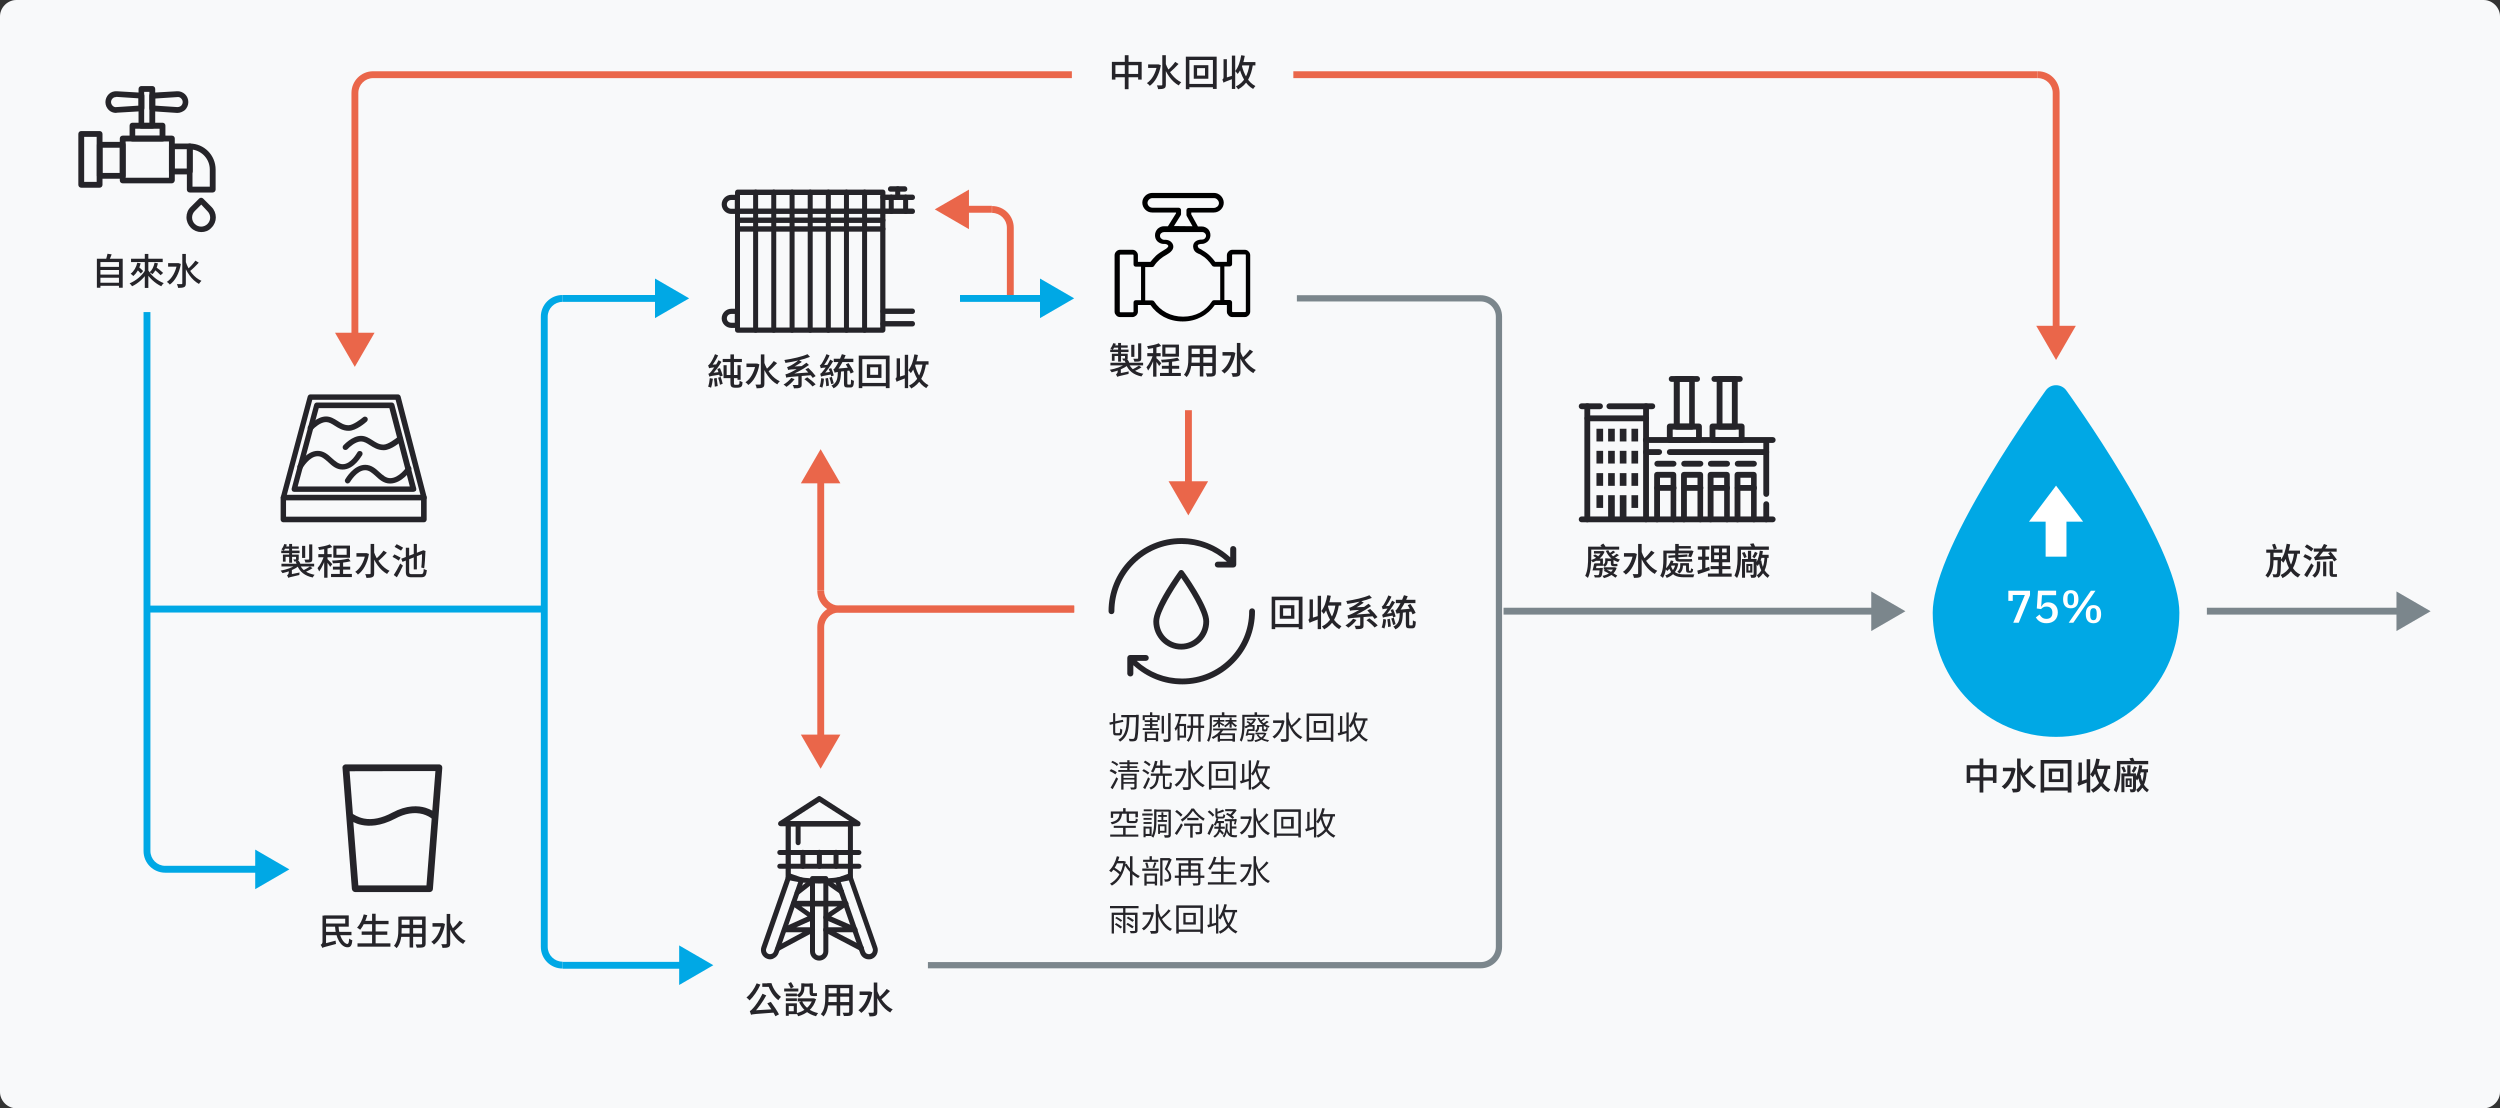 <?xml version="1.0" encoding="UTF-8"?>
<svg id="Layer_1" data-name="Layer 1" xmlns="http://www.w3.org/2000/svg" width="1200" height="532" viewBox="0 0 1200 532">
  <rect x="0" y="0" width="1200" height="532" fill="#333333" stroke="none"/>
  <path d="M8,0H1192C1196.4,0,1200,3.6,1200,8V524c0,4.4-3.6,8-8,8H8c-4.4,0-8-3.6-8-8V8C0,3.6,3.6,0,8,0Z" style="fill: #fff;"/>
  <path d="M8,0H1192C1196.4,0,1200,3.6,1200,8V524c0,4.4-3.6,8-8,8H8c-4.4,0-8-3.6-8-8V8C0,3.6,3.6,0,8,0Z" style="fill: rgba(223, 226, 234, .2);"/>
  <path d="M1090.6,261.4c.3,.7,.7,1.8,.8,2.4l1.5-.5c-.2-.6-.6-1.6-.9-2.3l-1.4,.4Zm-2.8,2.4v1.5h7.8v-1.5h-7.8Zm2.9,3.6v1.5h3.2v-1.5h-3.2Zm2.6,0v.3c-.1,5.4-.2,7.3-.5,7.7-.1,.2-.3,.3-.5,.3-.3,0-.9,0-1.5-.1,.2,.4,.4,1.1,.4,1.5h1.9c.5-.1,.8-.2,1.1-.7,.5-.6,.6-2.6,.7-8.3v-.7h-1.6Zm4-3.1v1.5h6.7v-1.5h-6.7Zm.3-3.3c-.5,3.1-1.4,6-2.9,7.8,.4,.3,1,1,1.3,1.3,1.6-2.1,2.7-5.4,3.3-8.8l-1.7-.3Zm3.6,4.2c-.7,5.4-2.4,8.9-6.5,10.8,.3,.4,.8,1.1,.9,1.5,4.4-2.3,6.3-6,7.2-12l-1.6-.3Zm-3.1,.4l-1.5,.2c.9,5.3,2.7,9.5,6.4,11.4,.3-.4,.8-1.1,1.2-1.4-3.6-1.6-5.3-5.5-6.1-10.2Zm-8.4-1v4.3c0,2.4-.3,5.1-2.3,7.3,.4,.3,.9,.7,1.2,1.1,2.3-2.5,2.7-5.5,2.7-8.4v-4.3h-1.6Zm20.9-1.3v1.5h11v-1.5h-11Zm4.5,6.3v7h1.5v-7h-1.5Zm-3-.2v1.8c0,1.6-.2,3.5-2.2,5,.4,.2,.9,.8,1.2,1.1,2.3-1.7,2.6-4.1,2.6-6v-1.8h-1.6v-.1Zm5.4-3.8c1,1.2,2.3,2.9,2.9,3.9l1.3-.9c-.7-1-2-2.6-3-3.8l-1.2,.8Zm-6.3,3.4c.6-.2,1.5-.3,9-.8-.1-.3-.2-.9-.3-1.4l-7.8,.4-.9,.5v1.3Zm-4.9-6.5c1.1,.6,2.4,1.5,3.1,2.2l1-1.3c-.7-.7-2-1.5-3.1-2.1l-1,1.2Zm-.7,4.8c1.1,.5,2.5,1.3,3.2,1.9l.9-1.4c-.7-.6-2.2-1.4-3.3-1.8l-.8,1.3Zm.4,8.7l1.4,1.1c1.1-1.7,2.2-3.8,3.2-5.6l-1.2-1.1c-1.1,2-2.5,4.3-3.4,5.6Zm12.2-6.6v5.5c0,1.4,.3,2,1.6,2h1.1c.3,0,.7,0,.9-.1-.1-.4-.1-.9-.1-1.3-.2,.1-.6,.1-.8,.1h-.9c-.2,0-.2-.2-.2-.7v-5.5h-1.6Zm-7-.4c0-.3,1.1-.8,1.1-.8v-.1c1.6-1.6,3.4-4,4.8-6.4l-1.6-.6c-1.1,2.3-2.9,4.7-3.5,5.3-.5,.6-.9,1-1.3,1.1,.2,.4,.5,1.2,.5,1.5Z" style="fill: #252429;"/>
  <path d="M850.9,250.7h-91.7c-.8,0-1.4-.6-1.4-1.4s.6-1.4,1.4-1.4h91.7c.8,0,1.4,.6,1.4,1.4,0,.7-.6,1.4-1.4,1.4Z" style="fill: #252429;"/>
  <path d="M761.9,250.7c-.8,0-1.4-.6-1.4-1.4v-54.3c0-.8,.6-1.4,1.4-1.4s1.4,.6,1.4,1.4v54.2c0,.8-.6,1.5-1.4,1.5Z" style="fill: #252429;"/>
  <path d="M768,196.4h-8.8c-.8,0-1.4-.6-1.4-1.4s.6-1.4,1.4-1.4h8.8c.8,0,1.4,.6,1.4,1.4s-.6,1.4-1.4,1.4Z" style="fill: #252429;"/>
  <path d="M793.1,196.4h-20.6c-.8,0-1.4-.6-1.4-1.4s.6-1.4,1.4-1.4h20.6c.8,0,1.4,.6,1.4,1.4s-.6,1.4-1.4,1.4Z" style="fill: #252429;"/>
  <path d="M790.1,250.7c-.8,0-1.4-.6-1.4-1.4v-54.3c0-.8,.6-1.4,1.4-1.4s1.4,.6,1.4,1.4v54.2c-.1,.8-.7,1.5-1.4,1.5Z" style="fill: #252429;"/>
  <path d="M790.1,202.2h-28.1c-.8,0-1.4-.6-1.4-1.4s.6-1.4,1.4-1.4h28.1c.8,0,1.4,.6,1.4,1.4s-.7,1.4-1.4,1.4Z" style="fill: #252429;"/>
  <path d="M769.5,205.8h-3.2v6.1h3.2v-6.1Z" style="fill: #252429;"/>
  <path d="M775.1,205.8h-3.2v6.1h3.2v-6.1Z" style="fill: #252429;"/>
  <path d="M780.7,205.8h-3.2v6.1h3.2v-6.1Z" style="fill: #252429;"/>
  <path d="M786.3,205.8h-3.2v6.1h3.2v-6.1Z" style="fill: #252429;"/>
  <path d="M769.5,216.4h-3.2v6.1h3.2v-6.1Z" style="fill: #252429;"/>
  <path d="M775.1,216.4h-3.2v6.1h3.2v-6.1Z" style="fill: #252429;"/>
  <path d="M780.7,216.4h-3.2v6.1h3.2v-6.1Z" style="fill: #252429;"/>
  <path d="M786.3,216.4h-3.2v6.1h3.2v-6.1Z" style="fill: #252429;"/>
  <path d="M769.5,227.1h-3.2v6.1h3.2v-6.1Z" style="fill: #252429;"/>
  <path d="M775.1,227.1h-3.2v6.1h3.2v-6.1Z" style="fill: #252429;"/>
  <path d="M780.7,227.1h-3.2v6.1h3.2v-6.1Z" style="fill: #252429;"/>
  <path d="M786.3,227.1h-3.2v6.1h3.2v-6.1Z" style="fill: #252429;"/>
  <path d="M769.5,237.7h-3.2v6.1h3.2v-6.1Z" style="fill: #252429;"/>
  <path d="M775.1,237.7h-3.2v11.6h3.2v-11.6Z" style="fill: #252429;"/>
  <path d="M780.7,237.7h-3.2v11.6h3.2v-11.6Z" style="fill: #252429;"/>
  <path d="M786.3,237.7h-3.2v6.1h3.2v-6.1Z" style="fill: #252429;"/>
  <path d="M850.9,212.6h-60.9c-.8,0-1.4-.6-1.4-1.4s.6-1.4,1.4-1.4h60.9c.8,0,1.4,.6,1.4,1.4s-.6,1.4-1.4,1.4Z" style="fill: #252429;"/>
  <path d="M796.4,218.4h-6.3c-.8,0-1.4-.6-1.4-1.4s.6-1.4,1.4-1.4h6.3c.8,0,1.4,.6,1.4,1.4,0,.7-.7,1.4-1.4,1.4Z" style="fill: #252429;"/>
  <path d="M847.8,218.4h-46.3c-.8,0-1.4-.6-1.4-1.4s.6-1.4,1.4-1.4h46.3c.8,0,1.4,.6,1.4,1.4,0,.7-.6,1.4-1.4,1.4Z" style="fill: #252429;"/>
  <path d="M847.8,238.5c-.8,0-1.4-.6-1.4-1.4v-25.2c0-.8,.6-1.4,1.4-1.4s1.4,.6,1.4,1.4v25.2c0,.8-.6,1.4-1.4,1.4Z" style="fill: #252429;"/>
  <path d="M847.8,250.7c-.8,0-1.4-.6-1.4-1.4v-7.3c0-.8,.6-1.4,1.4-1.4s1.4,.6,1.4,1.4v7.2c0,.8-.6,1.5-1.4,1.5Z" style="fill: #252429;"/>
  <path d="M803.3,250.7c-.8,0-1.4-.6-1.4-1.4v-20h-5.1v20c0,.8-.6,1.4-1.4,1.4s-1.4-.6-1.4-1.4v-21.4c0-.8,.6-1.4,1.4-1.4h7.8c.8,0,1.4,.6,1.4,1.4v21.4c.1,.7-.5,1.4-1.3,1.4Z" style="fill: #252429;"/>
  <path d="M803.3,224h-7.8c-.8,0-1.4-.6-1.4-1.4s.6-1.4,1.4-1.4h7.8c.8,0,1.4,.6,1.4,1.4,0,.7-.6,1.4-1.4,1.4Z" style="fill: #252429;"/>
  <path d="M803.3,235.6h-7.8c-.8,0-1.4-.6-1.4-1.4s.6-1.4,1.4-1.4h7.8c.8,0,1.4,.6,1.4,1.4s-.6,1.4-1.4,1.4Z" style="fill: #252429;"/>
  <path d="M816.2,250.7c-.8,0-1.4-.6-1.4-1.4v-20h-5.1v20c0,.8-.6,1.4-1.4,1.4s-1.4-.6-1.4-1.4v-21.4c0-.8,.6-1.4,1.4-1.4h7.8c.8,0,1.4,.6,1.4,1.4v21.4c.1,.7-.6,1.4-1.3,1.4Z" style="fill: #252429;"/>
  <path d="M816.2,224h-7.8c-.8,0-1.4-.6-1.4-1.4s.6-1.4,1.4-1.4h7.8c.8,0,1.4,.6,1.4,1.4,0,.7-.7,1.4-1.4,1.4Z" style="fill: #252429;"/>
  <path d="M816.2,235.6h-7.8c-.8,0-1.4-.6-1.4-1.4s.6-1.4,1.4-1.4h7.8c.8,0,1.4,.6,1.4,1.4s-.7,1.4-1.4,1.4Z" style="fill: #252429;"/>
  <path d="M829,250.7c-.8,0-1.4-.6-1.4-1.4v-20h-5.1v20c0,.8-.6,1.4-1.4,1.4s-1.4-.6-1.4-1.4v-21.4c0-.8,.6-1.4,1.4-1.4h7.8c.8,0,1.4,.6,1.4,1.4v21.4c.1,.7-.5,1.4-1.3,1.4Z" style="fill: #252429;"/>
  <path d="M829,224h-7.8c-.8,0-1.4-.6-1.4-1.4s.6-1.4,1.4-1.4h7.8c.8,0,1.4,.6,1.4,1.4,0,.7-.6,1.4-1.4,1.4Z" style="fill: #252429;"/>
  <path d="M829,235.6h-7.8c-.8,0-1.4-.6-1.4-1.4s.6-1.4,1.4-1.4h7.8c.8,0,1.4,.6,1.4,1.4s-.6,1.4-1.4,1.4Z" style="fill: #252429;"/>
  <path d="M841.9,250.7c-.8,0-1.4-.6-1.4-1.4v-20h-5.1v20c0,.8-.6,1.4-1.4,1.4s-1.4-.6-1.4-1.4v-21.4c0-.8,.6-1.4,1.4-1.4h7.8c.8,0,1.4,.6,1.4,1.4v21.4c.1,.7-.5,1.4-1.3,1.4Z" style="fill: #252429;"/>
  <path d="M841.9,224h-7.8c-.8,0-1.4-.6-1.4-1.4s.6-1.4,1.4-1.4h7.8c.8,0,1.4,.6,1.4,1.4,0,.7-.6,1.4-1.4,1.4Z" style="fill: #252429;"/>
  <path d="M841.9,235.6h-7.8c-.8,0-1.4-.6-1.4-1.4s.6-1.4,1.4-1.4h7.8c.8,0,1.4,.6,1.4,1.4s-.6,1.4-1.4,1.4Z" style="fill: #252429;"/>
  <path d="M815.5,212.6h-14c-.8,0-1.4-.6-1.4-1.4v-6.5c0-.8,.6-1.4,1.4-1.4h14c.8,0,1.4,.6,1.4,1.4v6.5c0,.8-.6,1.4-1.4,1.4Zm-12.6-2.7h11.2v-3.7h-11.2v3.7Z" style="fill: #252429;"/>
  <path d="M812.1,206.2h-7.3c-.8,0-1.4-.6-1.4-1.4v-22.9c0-.8,.6-1.4,1.4-1.4h7.3c.8,0,1.4,.6,1.4,1.4v22.9c0,.8-.6,1.4-1.4,1.4Zm-5.8-2.8h4.5v-20.1h-4.5v20.1Z" style="fill: #252429;"/>
  <path d="M814.6,183.3h-12.2c-.8,0-1.4-.6-1.4-1.4s.6-1.4,1.4-1.4h12.2c.8,0,1.4,.6,1.4,1.4s-.6,1.4-1.4,1.4Z" style="fill: #252429;"/>
  <path d="M836,212.6h-14c-.8,0-1.4-.6-1.4-1.4v-6.5c0-.8,.6-1.4,1.4-1.4h14c.8,0,1.4,.6,1.4,1.4v6.5c0,.8-.6,1.4-1.4,1.4Zm-12.6-2.7h11.2v-3.7h-11.2v3.7Z" style="fill: #252429;"/>
  <path d="M832.7,206.2h-7.3c-.8,0-1.4-.6-1.4-1.4v-22.9c0-.8,.6-1.4,1.4-1.4h7.3c.8,0,1.4,.6,1.4,1.4v22.9c0,.8-.7,1.4-1.4,1.4Zm-5.9-2.8h4.5v-20.1h-4.5v20.1Z" style="fill: #252429;"/>
  <path d="M835.1,183.3h-12.2c-.8,0-1.4-.6-1.4-1.4s.6-1.4,1.4-1.4h12.2c.8,0,1.4,.6,1.4,1.4s-.6,1.4-1.4,1.4Z" style="fill: #252429;"/>
  <path d="M765.1,264.5v1.2h4.2v-1.2h-4.2Zm3.7,0v.2c-.8,2-2.9,3.5-5.1,4.1,.3,.3,.6,.8,.8,1.1,2.5-.9,4.7-2.5,5.7-5.1l-.9-.4-.2,.1h-.3Zm5.5-.2c-.5,.4-1.4,1.1-2.1,1.5l.9,.6c.7-.3,1.5-.9,2.2-1.4l-1-.7Zm1.7,1.5c-.5,.5-1.5,1.1-2.2,1.5l.9,.6c.7-.4,1.6-.8,2.4-1.4l-1.1-.7Zm-4-1.7l-1.2,.3c1.1,2.6,3.1,4.5,5.9,5.4,.2-.4,.6-.9,.9-1.2-2.6-.7-4.6-2.3-5.6-4.5Zm-7.3,2.7c.7,.4,1.5,1,2,1.4l.9-.8c-.4-.4-1.3-1-2-1.3l-.9,.7Zm.9,3.7v1.1h3.8v-3.5h-3.6v1.1h2.3v1.2h-2.5v.1Zm5.4-2.4v1.2h2.8v-1.2h-2.8Zm-5.7,4.6v1.1h3v-1.1h-3Zm4.5-.4v1.1h5v-1.1h-5Zm4.8,0v.2c-.7,2.2-2.9,3.4-5.4,3.9,.2,.3,.5,.8,.7,1.1,2.8-.7,5.2-2.1,6.1-4.9l-.8-.3h-.6Zm-4.1-4.2v1.2c0,.6-.1,1.3-1.2,1.9,.3,.2,.8,.6,.9,.9,1.2-.7,1.5-1.8,1.5-2.8v-1.3h-1.2v.1Zm-2.6,4.6v.2c-.2,2.1-.3,2.9-.6,3.1-.1,.1-.3,.1-.5,.1-.3,0-1,0-1.7-.1,.2,.4,.4,.9,.4,1.2h1.9c.5,0,.8-.1,1.1-.4,.4-.4,.6-1.4,.8-3.6,0-.2,.1-.6,.1-.6h-1.5v.1Zm-4.7-10.3v1.4h14v-1.4h-14Zm-.9,0v5.2c0,2.6-.1,6.2-1.4,8.8,.3,.2,1,.7,1.3,1,1.4-2.8,1.6-7,1.6-9.8v-5.2h-1.5Zm5.9-.7c.5,.5,1,1.3,1.1,1.8l1.5-.8c-.2-.5-.8-1.3-1.2-1.8l-1.4,.8Zm1.6,12.3c1.9,.9,4.4,2.3,5.6,3.3l.9-1c-1.3-.9-3.8-2.3-5.6-3.1l-.9,.8Zm-4.6-3.5c-.2,1.1-.5,2.4-.8,3.3h1.4c.2-.9,.6-2.2,.8-3.3h-1.4Zm8-2.4v2.1c0,1.1,.2,1.6,1.4,1.6h1c.3,0,.6,0,.8-.1,0-.3-.1-.8-.1-1.1-.2,.1-.6,.1-.8,.1h-.8c-.2,0-.2-.1-.2-.5v-2.1h-1.3Zm6.3-2.6v1.7h4.9v-1.7h-4.9Zm6.8-4.4v14.1c0,.3-.1,.4-.4,.4h-2.2c.3,.5,.5,1.3,.6,1.8,1.4,0,2.3-.1,2.9-.4,.6-.3,.8-.8,.8-1.8v-14.1h-1.7Zm-2.4,4.4v.4c-.7,3.9-2.5,7-4.9,8.6,.4,.2,1.1,.9,1.4,1.3,2.5-1.8,4.5-5.2,5.3-9.9l-1.1-.4-.3,.1h-.4v-.1Zm4.1-.5l-1.3,.3c1.5,4.4,4.1,8.3,7.6,10.2,.3-.5,.8-1.2,1.2-1.5-3.4-1.5-6.1-5.1-7.5-9Zm4.6-.7c-1,1.4-2.6,3.2-3.9,4.2l1.2,.9c1.3-1,3-2.7,4.3-4.1l-1.6-1Zm12.2-2.2v1.2h6.8v-1.2h-6.8Zm-2.8,8.2v1.2h2.7v-1.2h-2.7Zm5.2,0v1.2h3v-1.2h-3Zm-7.9-6v1.3h12.5v-1.3h-12.5Zm4.8-3.2v3.9h1.7v-3.9h-1.7Zm-3.3,5.6l.1,1.1,9.1-.6-.1-1.1-9.1,.6Zm-2.4-2.4v4.2c0,2.3-.1,5.6-1.5,7.9,.4,.2,1,.7,1.3,1,1.5-2.5,1.8-6.3,1.8-8.9v-4.2h-1.6Zm12.8,0v.2c-.2,.9-.6,1.9-.9,2.6l1.4,.4c.4-.8,.9-1.9,1.2-3l-1.2-.3-.3,.1h-.2Zm-4.7,6v1.3c0,.9-.2,1.9-1.4,2.8,.3,.2,.8,.7,1,.9,1.4-1,1.7-2.5,1.7-3.6v-1.4h-1.3Zm-4.5-1.3c-.5,1.6-1.5,3.1-2.7,4.1,.3,.2,.8,.7,1,1,1.2-1.1,2.4-2.9,3-4.8l-1.3-.3Zm2.3,1.3v.2c-.6,3.1-2.5,5-5,5.7,.3,.3,.6,.8,.7,1.2,2.9-1,4.9-3.1,5.6-6.9l-.8-.2h-.5Zm-2.3,1.1l-1.1,.4c1.3,4.5,3.8,5.3,7.6,5.3h4.3c.1-.4,.3-1.1,.5-1.4h-4.7c-3.2,0-5.6-.6-6.6-4.3Zm7.3-1.1v3.3c0,1,.3,1.3,1.3,1.3h.9c.8,0,1.1-.4,1.2-1.7-.3-.1-.8-.2-1-.4-.1,1-.1,1.2-.3,1.2h-.5q-.2,0-.2-.4v-3.3h-1.4Zm-5.2-5v2.4c0,1.3,.4,1.9,2.1,1.9h4.1c.8,0,1.6,0,2-.1-.1-.4-.1-.8-.2-1.2-.4,.1-1.4,.1-2,.1h-3.8c-.6,0-.7-.2-.7-.6v-2.4h-1.5v-.1Zm18.7,1.2h6v1.9h-6v-1.9Zm0-3.2h6v1.9h-6v-1.9Zm-1.5-1.4v8h9.1v-8h-9.1Zm-.2,9.8v1.5h9.5v-1.5h-9.5Zm-1.3,3.6v1.5h11.4v-1.5h-11.4Zm-4.9-13.1v1.6h5.6v-1.6h-5.6Zm.2,5v1.5h5.2v-1.5h-5.2Zm-.4,6.7l.4,1.7c1.6-.5,3.7-1.2,5.6-1.9l-.3-1.6c-2.1,.8-4.2,1.4-5.7,1.8Zm2.3-11.1v11.1l1.6-.3v-10.8h-1.6Zm8.1-.3v6.7h-.1v6.8h1.7v-6.8h-.1v-6.7h-1.5Z" style="fill: #252429;"/>
  <path d="M574.2,283.4c-3-5-6.1-9.2-6.1-9.2-.3-.4-.7-.6-1.1-.6s-.9,.2-1.1,.6c0,0-3.1,4.3-6.1,9.2-4.1,6.8-6.2,11.8-6.2,14.9,0,7.4,6,13.5,13.4,13.5s13.4-6,13.4-13.5c0-3.1-2.1-8.1-6.2-14.9Zm-7.2,25.6c-5.9,0-10.6-4.8-10.6-10.7,0-4.6,6.9-15.5,10.6-20.9,3.8,5.4,10.6,16.3,10.6,20.9,0,5.9-4.7,10.7-10.6,10.7Z" style="fill: #252429;"/>
  <path d="M591.9,262.1c-.8,0-1.4,.6-1.4,1.4v4c-6.5-5.9-14.7-9.2-23.5-9.2-9.3,0-18.1,3.6-24.7,10.3-6.6,6.6-10.2,15.5-10.2,24.8,0,.8,.6,1.4,1.4,1.4s1.4-.6,1.4-1.4c0-17.8,14.4-32.3,32.2-32.3,8.1,0,15.8,3,21.8,8.5h-4.4c-.8,0-1.4,.6-1.4,1.4s.6,1.4,1.4,1.4h7.5c.8,0,1.4-.6,1.4-1.4v-7.6c-.1-.7-.7-1.3-1.5-1.3Z" style="fill: #252429;"/>
  <path d="M542.6,324.7c.8,0,1.4-.6,1.4-1.4v-4c6.5,5.9,14.7,9.2,23.5,9.2,9.3,0,18.1-3.6,24.7-10.3,6.6-6.6,10.2-15.5,10.2-24.8,0-.8-.6-1.4-1.4-1.4s-1.4,.6-1.4,1.4c0,17.8-14.4,32.3-32.2,32.3-8.2,0-15.8-3-21.8-8.5h4.4c.8,0,1.4-.6,1.4-1.4s-.6-1.4-1.4-1.4h-7.5c-.8,0-1.4,.6-1.4,1.4v7.6c.1,.7,.7,1.3,1.5,1.3Z" style="fill: #252429;"/>
  <path d="M615.9,292h3.8v3.6h-3.8v-3.6Zm-1.6-1.5v6.5h7v-6.5h-7Zm-3.9-4.1v15.6h1.7v-13.9h11.3v13.9h1.8v-15.6h-14.8Zm1,13.1v1.6h13.1v-1.6h-13.1Zm25.2-10.4v1.6h7.2v-1.6h-7.2Zm.5-3.4c-.5,3-1.4,5.8-2.9,7.6,.4,.3,.9,1.1,1.2,1.4,1.7-2.1,2.8-5.3,3.4-8.7l-1.7-.3Zm4,4.2c-.8,5.3-2.6,8.9-6.6,10.8,.3,.3,.9,1,1.1,1.4,4.2-2.3,6.2-6.1,7.1-11.9l-1.6-.3Zm-3.8,.6l-1.4,.3c1.2,5,3.3,9.2,6.9,11.2,.2-.4,.8-1,1.1-1.4-3.4-1.7-5.6-5.7-6.6-10.1Zm-4.8-4.5v16h1.6v-16h-1.6Zm-3.9,13c.4-.3,1.1-.6,5.1-2.1-.1-.4-.3-1-.4-1.4l-4.2,1.3-.7,.6,.2,1.6Zm0,0c0-.6,1.6-1.4,1.6-1.4v-9.9h-1.6v8.6c0,.7-.4,1.1-.6,1.2,.2,.3,.5,1.1,.6,1.5Zm20.9-2c-.9,1.2-2.3,2.4-3.7,3.2,.4,.2,1.1,.8,1.4,1.1,1.3-.9,2.9-2.3,3.9-3.7l-1.6-.6Zm6.4,.7c1.4,1,3.1,2.5,3.9,3.5l1.5-1c-.9-1-2.6-2.4-4-3.4l-1.4,.9Zm-3-2.3v4.7c0,.2-.1,.3-.4,.3h-2.3c.3,.4,.5,1.1,.6,1.6,1.3,0,2.2,0,2.9-.3s.8-.7,.8-1.6v-4.7h-1.6Zm4.4-9.7c-2.6,1.2-7.1,2.2-11.1,2.8,.2,.4,.4,1,.5,1.4,4.1-.6,8.7-1.6,11.8-2.9l-1.2-1.3Zm-10.1,11.3c0-.3,1.1-.7,1.1-.7v-.1c3.2-1.3,6.7-3,9.8-5.3l-1.2-1.1c-2.8,2.2-6.5,4.1-7.7,4.7-1.1,.5-1.8,.8-2.4,.9,0,.5,.3,1.3,.4,1.6Zm0,0c.7-.3,1.8-.4,12-1.2v-1.4l-11,.8-1.1,.6,.1,1.2Zm.8-3.8c0-.3,1.1-.7,1.1-.7h0c1.8-.8,3.7-1.9,5.5-3.2l-1.5-.9c-1.5,1.3-3.4,2.5-4.1,2.8-.6,.3-1,.5-1.5,.6,.2,.3,.5,1.1,.5,1.4Zm0,0c.5-.2,1.3-.3,7.2-.6,0-.3,.1-.9,.2-1.3l-6.6,.3-.9,.5,.1,1.1Zm8.3-.2c1.2,1.3,2.8,3,3.5,4.1l1.4-.9c-.8-1.1-2.2-2.7-3.5-3.9l-1.4,.7Zm19.4-2.5c.9,1.4,1.9,3.3,2.3,4.4l1.5-.7c-.5-1.2-1.5-2.9-2.5-4.3l-1.3,.6Zm-5.7-2.6v1.6h9.4v-1.6h-9.4Zm4.8,5.4v6.3c0,1.5,.3,2,1.7,2h1.4c1.2,0,1.6-.7,1.7-3.2-.4-.1-1.1-.4-1.4-.6,0,2.1-.1,2.4-.4,2.4h-1c-.3,0-.4-.1-.4-.6v-6.3h-1.6Zm-2.9,.4c-.1,3.7-.4,5.8-3.1,7.1,.4,.3,.8,.9,1,1.3,3.1-1.5,3.5-4.2,3.6-8.4h-1.5Zm-1.5,.9c.5-.2,1.3-.4,7.7-1.1-.1-.3-.1-1-.2-1.4l-6.7,.6-.9,.5,.1,1.4Zm0,0c0-.3,1.1-.9,1.1-.9h0c1.5-1.9,3.1-4.7,4.2-7.5l-1.8-.5c-.9,2.6-2.4,5.3-2.9,6s-.8,1.2-1.2,1.3c.2,.4,.5,1.2,.6,1.6Zm-2.9-1.8c.5,1.1,1,2.6,1.2,3.6l1.2-.5c-.2-.9-.7-2.4-1.2-3.5l-1.2,.4Zm-1.6,4.5c.2,1.2,.4,2.7,.4,3.7l1.3-.3c-.1-1-.2-2.5-.5-3.7l-1.2,.3Zm-1.9-.2c-.1,1.4-.4,3-.8,4.1,.3,.1,1,.3,1.3,.5,.4-1.1,.7-2.7,.8-4.3l-1.3-.3Zm-.3-4.6c0-.3,1-.8,1-.8h0c1.1-1.4,2.4-3.4,3.2-5.3l-1.5-.6c-.7,1.9-1.9,3.9-2.2,4.4-.4,.5-.7,.9-1,1,.2,.2,.4,.9,.5,1.3Zm0,0c.3-.2,.8-.3,3.6-.5,0-.3,.1-.9,.1-1.2l-3.1,.2-.7,.4,.1,1.1Zm.1,4c0-.3,1-.8,1-.8h0c1.7-1.8,3.4-4.2,4.8-6.6l-1.4-.8c-1.1,2.4-2.9,5-3.5,5.6-.5,.7-.9,1.1-1.3,1.2,.1,.3,.4,1.1,.4,1.4Zm0,0c.4-.2,1-.4,5.1-1.1v-1.3l-4.5,.7-.7,.5,.1,1.2Zm4,.4c.4,1,.7,2.3,.9,3.1l1.2-.4c-.2-.8-.6-2.1-.9-3.1l-1.2,.4Z" style="fill: #252429;"/>
  <path d="M538.2,343.2v1.1h7.6v-1.1h-7.6Zm7.1,0v.3c-.2,7.6-.4,10.3-.9,10.9-.2,.2-.3,.3-.6,.3s-1.2,0-2-.1c.2,.3,.3,.8,.4,1.2,.8,.1,1.7,.1,2.2,0s.9-.2,1.2-.7c.6-.8,.8-3.4,1-11.3v-.7h-1.3v.1Zm-12.8,3.6l.2,1.1,6.5-1.4-.2-1-6.5,1.3Zm1.8-4.5v9c0,1.4,.3,1.7,1.4,1.7h1.6c1,0,1.3-.7,1.4-2.8-.3-.1-.8-.3-1-.5-.1,1.8-.1,2.2-.5,2.2h-1.4c-.4,0-.5-.1-.5-.6v-9h-1Zm6.6,1.4c-.1,4.7-.2,9.2-4.1,11.4,.3,.2,.7,.6,.8,.9,4.2-2.5,4.4-7.3,4.5-12.3h-1.2Zm16.7-.1v8.5h1.1v-8.5h-1.1Zm3.1-1.4v12.3c0,.3-.1,.3-.3,.4h-2.1c.2,.4,.3,.9,.4,1.2,1.2,0,2.1,0,2.5-.2,.5-.2,.7-.5,.7-1.3v-12.3h-1.2v-.1Zm-10.7,12.1v.9h5.2v-.9h-5.2Zm-1.5-4.8v.9h7.9v-.9h-7.9Zm.9-3.8v.9h6.4v-.9h-6.4Zm.1,1.9v.8h6.1v-.8h-6.1Zm2.5-5.7v1.9h1.1v-1.9h-1.1Zm0,2.8v5.3h1.1v-5.3h-1.1Zm-2.5,6.5v4.8h1.1v-3.9h4.2v3.7h1.1v-4.6h-6.4Zm-1-7.9v2.4h1v-1.5h6v1.5h1.1v-2.4h-8.1Zm21.9-.5v1.1h7.4v-1.1h-7.4Zm-.5,5.5v1.1h8.1v-1.1h-8.1Zm5.3-5.1v12.8h1.1v-12.8h-1.1Zm-3.6,0v5.4c0,2.2-.2,5-2,6.8,.3,.1,.7,.5,.9,.7,1.9-2,2.2-4.9,2.2-7.5v-5.4h-1.1Zm-7.5-.5v1.1h5.4v-1.1h-5.4Zm1.6,4.8v1h2.6v4.6h-2.6v1h3.6v-6.6h-3.6Zm.4-4.3c-.4,2.6-1.1,5-2.3,6.5,.2,.3,.5,1,.5,1.2,1.4-1.8,2.3-4.6,2.8-7.5l-1-.2Zm-.9,4.3v7.9h1v-7.9h-1Zm17.1,2.2v.9h11.3v-.9h-11.3Zm5.9-4.1v.8h5.3v-.8h-5.3Zm-5.8,0v.8h5.3v-.8h-5.3Zm2.8,9.1v.9h7v-.9h-7Zm-.5-10.2v4.7h.9v-4.7h-.9Zm5.5,0v4.8h1v-4.8h-1Zm-5.7,7.5v4h1.1v-3.1h6v3.1h1.2v-4h-8.3Zm.2-6c-.6,.9-1.7,1.9-2.7,2.4,.2,.2,.5,.5,.6,.7,1-.6,2.2-1.7,2.8-2.8l-.7-.3Zm5.5,0c-.6,.9-1.7,1.9-2.7,2.4,.2,.2,.5,.5,.6,.7,1-.6,2.2-1.7,2.8-2.8l-.7-.3Zm1,.1l-.7,.3c.6,.9,1.7,2.1,2.6,2.6,.2-.2,.5-.6,.7-.7-.9-.5-2-1.4-2.6-2.2Zm-5.6,.5l-.6,.4c.5,.3,1.7,1.2,2.1,1.5l.6-.7c-.3-.2-1.7-1-2.1-1.2Zm.9-4.7v1.9h1.2v-1.9h-1.2Zm-5.3,1.4v1h12.3v-1h-12.3Zm-.5,0v4.8c0,2.2-.1,5.2-1.3,7.4,.3,.1,.7,.4,.9,.6,1.2-2.3,1.4-5.7,1.4-8v-4.8h-1Zm5.5,6.7c-.8,1.5-2.7,3-4.6,3.9,.2,.2,.5,.6,.7,.8,2-1,3.9-2.6,5-4.4l-1.1-.3Zm12.3-5.1v.8h3.7v-.8h-3.7Zm3.4,0v.2c-.7,1.8-2.7,3.1-4.6,3.7,.2,.2,.5,.5,.6,.8,2.1-.8,4.1-2.2,5-4.4l-.6-.3h-.4Zm4.8-.2c-.5,.4-1.3,1-1.9,1.3l.6,.4c.6-.3,1.4-.8,2-1.3l-.7-.4Zm1.4,1.3c-.5,.4-1.3,1-1.9,1.3l.7,.5c.6-.3,1.4-.8,2.1-1.2l-.9-.6Zm-3.6-1.5l-.9,.2c.9,2.3,2.8,3.9,5.2,4.7,.1-.3,.4-.6,.7-.8-2.3-.6-4.1-2.1-5-4.1Zm-6.2,2.1c.6,.4,1.4,.9,1.8,1.3l.6-.6c-.4-.4-1.2-.9-1.8-1.2l-.6,.5Zm.7,3.5v.8h3.2v-2.9h-3v.8h2.1v1.2h-2.3v.1Zm4.7-2.1v.8h2.5v-.8h-2.5Zm-5,4v.8h2.8v-.8h-2.8Zm3.9-.3v.8h4.5v-.8h-4.5Zm3.2-3.7v1.8c0,.7,0,.9,.2,1.1s.5,.2,.7,.2h.6c.2,0,.4,0,.6-.1,.2-.1,.3-.2,.4-.4,.1-.2,.1-.6,.2-1.1-.2-.1-.5-.2-.7-.4,0,.4,0,.7-.1,.8,0,.1-.1,.2-.1,.2h-.7c-.1,0-.2,0-.2-.1-.1,0-.1-.2-.1-.4v-1.6h-.8Zm1.2,3.7v.2c-.7,2-2.7,3-4.9,3.5,.2,.2,.4,.6,.5,.8,2.4-.6,4.5-1.8,5.3-4.2l-.6-.2h-.3v-.1Zm-3,.8l-.8,.2c.9,1.8,2.9,2.9,5.4,3.4,.1-.3,.4-.6,.6-.8-2.5-.4-4.4-1.3-5.2-2.8Zm-.6-4.5v1.1c0,.6-.1,1.2-1,1.7,.2,.1,.5,.5,.7,.7,1.1-.6,1.3-1.6,1.3-2.4v-1.1h-1Zm-4.7,2.1c-.2,1-.5,2.2-.8,3l.9,.1c.2-.8,.6-2,.8-3.1h-.9Zm2.5,1.9v.1c-.2,1.9-.3,2.6-.6,2.9-.1,.1-.2,.1-.5,.1-.2,0-.9,0-1.5-.1,.2,.2,.3,.6,.3,.9h1.7c.4,0,.7-.1,.9-.3,.3-.3,.5-1.2,.7-3.2v-.4h-1Zm1-10.1v1.8h1.2v-1.8h-1.2Zm-5.3,1.2v1h12.3v-1h-12.3Zm-.6,0v4.6c0,2.3-.1,5.4-1.2,7.6,.2,.1,.7,.5,.9,.7,1.2-2.4,1.4-5.9,1.4-8.3v-4.6h-1.1Zm14.8,2.7v1.2h4.6v-1.2h-4.6Zm6.3-3.9v12.5c0,.3-.1,.4-.4,.4h-2.4c.2,.4,.4,.9,.5,1.3,1.4,0,2.3,0,2.8-.2s.7-.6,.7-1.4v-12.5h-1.2v-.1Zm-2,3.9v.3c-.6,3.5-2.4,6.1-4.6,7.5,.3,.2,.7,.6,.9,.9,2.3-1.5,4.1-4.4,4.9-8.5l-.8-.3h-.4v.1Zm3.1-1.4l-.9,.2c1.1,4.5,3.2,8.5,6.7,10.2,.2-.4,.6-.8,.9-1-3.4-1.5-5.6-5.2-6.7-9.4Zm5,0c-1,1.4-2.8,3.2-4.1,4.2l.8,.6c1.3-1,3.1-2.7,4.3-4.1l-1-.7Zm8.2,2.7h3.7v3.5h-3.7v-3.5Zm-1.1-1v5.6h6v-5.6h-6Zm-3.4-3.6v13.5h1.2v-12.3h10.4v12.3h1.2v-13.5h-12.8Zm.7,11.6v1.1h11.6v-1.1h-11.6Zm14.2-2.2l.4,1.2c1.3-.4,2.9-.9,4.5-1.4l-.1-1c-1.8,.4-3.6,.9-4.8,1.2Zm4.2-9.9v14h1.1v-14h-1.1Zm-3.1,1.7v8.3h1.1v-8.3h-1.1Zm6.7,1.1v1.1h6.5v-1.1h-6.5Zm.4-2.9c-.6,2.6-1.6,5-2.9,6.6,.3,.2,.8,.6,.9,.8,1.4-1.7,2.5-4.4,3.2-7.2l-1.2-.2Zm4.1,3.4c-.9,4.9-2.9,8-6.8,9.8,.2,.2,.6,.8,.7,1,4.1-2,6.2-5.3,7.3-10.6l-1.2-.2Zm-4.1,.3l-1,.2c1,4.8,2.9,8.5,6.5,10.2,.2-.3,.5-.8,.8-1-3.5-1.4-5.4-5-6.3-9.4Zm-111.4,27.8v.8h5.9v-.8h-5.9Zm-1.6-7.5v.9h9v-.9h-9Zm.4,1.9v.8h8.2v-.8h-8.2Zm-.9,1.8v.9h10v-.9h-10Zm2.1,5.8v.8h6v-.8h-6Zm-.7-4v7.6h1.1v-6.7h5.7v-.9h-6.8Zm6.3,0v6.3c0,.2-.1,.3-.3,.3h-1.7c.2,.3,.3,.7,.4,1,1.1,0,1.8,0,2.2-.2s.5-.5,.5-1.1v-6.3h-1.1Zm-3.4-6.5v5.3h1.1v-5.3h-1.1Zm-7.7,1c1,.5,2.2,1.2,2.7,1.8l.7-.9c-.6-.5-1.8-1.2-2.8-1.6l-.6,.7Zm-.8,4.2c1,.4,2.2,1.1,2.8,1.6l.7-1c-.6-.5-1.9-1.2-2.8-1.5l-.7,.9Zm.5,8l1,.7c.8-1.4,1.9-3.4,2.6-5l-.9-.7c-.8,1.8-2,3.8-2.7,5Zm19.3-6.8v1.1h10.1v-1.1h-10.1Zm1.8-3.8v1.1h7.6v-1.1h-7.6Zm2.7-2.6v7h1.1v-7h-1.1Zm-2.5,.3c-.4,1.9-1,3.8-1.9,5.1,.3,.1,.8,.4,1,.6,.9-1.3,1.7-3.3,2.1-5.5l-1.2-.2Zm3.8,6.8v5.3c0,1.2,.3,1.5,1.4,1.5h1.5c1.1,0,1.3-.6,1.4-2.9-.3-.1-.8-.3-1-.5,0,2-.1,2.3-.5,2.3h-1.3c-.4,0-.5-.1-.5-.5v-5.2h-1Zm-3.1,.1c-.2,3-.6,5-3.4,6,.2,.2,.6,.6,.7,.9,3.1-1.2,3.7-3.5,3.9-6.9h-1.2Zm-6.1-6.2c.9,.5,2.1,1.3,2.6,1.9l.7-.9c-.6-.6-1.7-1.3-2.6-1.8l-.7,.8Zm-.7,4.1c1,.5,2.1,1.2,2.7,1.8l.7-.9c-.6-.5-1.8-1.2-2.7-1.7l-.7,.8Zm.4,8.1l1,.7c.8-1.4,1.7-3.4,2.3-5l-.9-.7c-.7,1.8-1.7,3.8-2.4,5Zm15.5-9.2v1.2h4.6v-1.2h-4.6Zm6.2-3.9v12.5c0,.3-.1,.4-.4,.4h-2.4c.2,.4,.4,.9,.5,1.3,1.4,0,2.3,0,2.8-.2s.7-.6,.7-1.4v-12.6h-1.2Zm-2,3.9v.3c-.6,3.5-2.4,6.1-4.6,7.5,.3,.2,.7,.6,.9,.9,2.3-1.5,4.1-4.4,4.9-8.5l-.8-.3h-.4v.1Zm3.2-1.4l-.9,.2c1.1,4.5,3.2,8.5,6.7,10.2,.2-.4,.6-.8,.9-1-3.5-1.6-5.7-5.3-6.7-9.4Zm5-.1c-1,1.4-2.8,3.2-4.1,4.2l.8,.6c1.3-1,3.1-2.7,4.3-4.1l-1-.7Zm8.1,2.7h3.7v3.5h-3.7v-3.5Zm-1.1-1v5.6h6v-5.6h-6Zm-3.3-3.6v13.5h1.2v-12.3h10.4v12.3h1.2v-13.5h-12.8Zm.6,11.6v1.1h11.6v-1.1h-11.6Zm14.3-2.2l.4,1.2c1.3-.4,2.9-.9,4.5-1.4l-.1-1c-1.9,.4-3.6,.9-4.8,1.2Zm4.2-9.9v14h1.1v-14h-1.1Zm-3.2,1.7v8.3h1.1v-8.3h-1.1Zm6.8,1.1v1.1h6.5v-1.1h-6.5Zm.4-2.9c-.6,2.6-1.6,5-2.9,6.6,.3,.2,.8,.6,.9,.8,1.4-1.7,2.5-4.4,3.2-7.2l-1.2-.2Zm4,3.4c-.9,4.9-2.9,8-6.8,9.8,.2,.2,.6,.8,.7,1,4.1-2,6.2-5.3,7.3-10.6l-1.2-.2Zm-4,.4l-1,.2c1,4.8,2.9,8.5,6.5,10.2,.2-.3,.5-.8,.8-1-3.5-1.5-5.4-5.1-6.3-9.4Zm-64.3,19.2v2.3h1.2v-2.3h-1.2Zm0,9v4.3h1.2v-4.3h-1.2Zm-1.7-6.5c-.2,2.3-1,3.7-4.3,4.3,.2,.2,.5,.7,.6,1,3.7-.8,4.6-2.5,4.9-5.3h-1.2Zm3.4,0v3.3c0,1.1,.3,1.4,1.7,1.4h2.2c1,0,1.3-.4,1.5-1.8-.3-.1-.8-.2-1-.4-.1,1.1-.1,1.2-.6,1.2h-2c-.6,0-.7-.1-.7-.4v-3.3h-1.1Zm-7.6-.9v3.1h1.1v-2h10.7v1.7h1.2v-2.8h-13Zm1.4,6.9v1h10.6v-1h-10.6Zm-1.7,4.2v1h13.5v-1h-13.5Zm23-9.4v.9h4.2v-.9h-4.2Zm-.2,2.4v.9h4.5v-.9h-4.5Zm1.8-3.7v4.2h.9v-4.2h-.9Zm-2.9-1.3v1h6.7v-1h-6.7Zm1.8,7.1v.9h2.6v2.2h-2.6v.9h3.5v-4h-3.5Zm-.5,0v4.6h.9v-4.6h-.9Zm5-7.1v12c0,.2-.1,.3-.3,.3h-1.9c.2,.3,.3,.8,.4,1.2,1.2,0,1.9,0,2.3-.2,.4-.2,.6-.6,.6-1.2v-12h-1.1v-.1Zm-6.9,0v5.5c0,2.3-.1,5.3-1.3,7.4,.3,.1,.7,.4,.9,.6,1.3-2.3,1.5-5.7,1.5-8.1v-5.5h-1.1v.1Zm-5.1,4v.9h3.9v-.9h-3.9Zm.1-4.1v.9h3.8v-.9h-3.8Zm-.1,6.1v.9h3.9v-.9h-3.9Zm-.6-4.1v1h5v-1h-5Zm1.1,6.2v1h2.4v2.6h-2.4v1h3.4v-4.5h-3.4v-.1Zm-.5,0v5.2h1v-5.2h-1Zm21-4.1v1.1h5.4v-1.1h-5.4Zm-1.5,2.7v1.1h7.9v-1.1h-7.9Zm2.9,.6v6.2h1.2v-6.2h-1.2Zm1.3-6.7c1.1,1.7,3.2,3.6,5,4.8,.2-.4,.5-.8,.7-1-1.9-1-4-2.9-5.2-4.9h-1.2c-.9,1.8-3,4-5.1,5.3,.2,.2,.5,.7,.7,1,2.1-1.5,4-3.5,5.1-5.2Zm3.2,6.1v3.9c0,.2-.1,.2-.3,.2h-1.8c.2,.3,.3,.8,.4,1.1,1.1,0,1.8,0,2.3-.2s.6-.5,.6-1.1v-4h-1.2v.1Zm-11.7-5.7c1,.7,2.1,1.7,2.7,2.4l.8-.9c-.6-.7-1.8-1.7-2.7-2.3l-.8,.8Zm-.2,10.4l1,.8c1-1.4,2.1-3.2,2.9-4.8l-.9-.8c-.9,1.8-2.1,3.7-3,4.8Zm15.8-10.3c.9,.7,1.9,1.6,2.4,2.3l.8-.8c-.5-.6-1.5-1.6-2.4-2.2l-.8,.7Zm-.1,10.5l1,.6c.7-1.4,1.5-3.3,2.1-4.8l-.9-.6c-.7,1.6-1.6,3.6-2.2,4.8Zm3.8-12.2v3.5c0,1.1,.3,1.4,1.5,1.4h1.9c.9,0,1.2-.4,1.3-1.7-.3-.1-.7-.2-.9-.4,0,1-.1,1.2-.5,1.2h-1.7c-.5,0-.6-.1-.6-.4v-3.6h-1Zm3.6,.6c-.8,.4-2.1,.9-3.1,1.2,.1,.2,.2,.6,.3,.8,1.1-.3,2.5-.7,3.5-1.2l-.7-.8Zm-3.1,4.2c-.2,1.1-.7,2.2-1.3,3,.2,.1,.7,.4,.8,.6,.6-.8,1.1-2.1,1.4-3.4l-.9-.2Zm.1,1.3l-.4,1h3.9v-1h-3.5Zm-1.1,2.7v1h5v-1h-5Zm5.2-8.4v1h4.6v-1h-4.6Zm-.2,4.8v1h5.1v-1h-5.1Zm-2.9,1.3v2c0,1.4-.2,3.5-2.6,4.9,.2,.2,.6,.5,.7,.7,2.6-1.6,2.9-4,2.9-5.6v-2h-1Zm0,4.3c.7,.6,1.5,1.4,1.8,1.9l.7-.8c-.4-.5-1.2-1.3-1.9-1.9l-.6,.8Zm7.4-10.4v.2c-.5,.8-1.4,2-2.3,2.7,.2,.1,.5,.5,.7,.7,1-.8,2.1-2,2.8-3.1l-.7-.5-.2,.1h-.3v-.1Zm-3.9,2.5c1.2,.6,2.5,1.6,3.2,2.2l.7-.8c-.7-.7-2.1-1.6-3.3-2.1l-.6,.7Zm4.3,2.3v.2c-.1,.8-.3,1.6-.5,2.2l.8,.2c.2-.6,.4-1.6,.6-2.5l-.6-.2h-.3v.1Zm-2.5,.4v7.1l1,.7v-7.8h-1Zm.4,3.1v1h2.8v-1h-2.8Zm-1.6,.9l-.7,.3c.7,3.3,2.2,4,4,4h1.2c0-.3,.2-.8,.3-1h-1.5c-1.4-.1-2.7-.5-3.3-3.3Zm-.7-2.3c0,2.5-.3,4.8-1.5,6l.7,.7c1.3-1.4,1.6-3.9,1.7-6.7h-.9Zm7.1-3.4v1.2h4.6v-1.2h-4.6Zm6.2-3.9v12.5c0,.3-.1,.4-.4,.4h-2.4c.2,.4,.4,.9,.5,1.3,1.4,0,2.3,0,2.8-.2s.7-.6,.7-1.4v-12.6h-1.2Zm-2,3.9v.3c-.6,3.5-2.4,6.1-4.6,7.5,.3,.2,.7,.6,.9,.9,2.3-1.5,4.1-4.4,4.9-8.5l-.8-.3h-.4v.1Zm3.2-1.4l-.9,.2c1.1,4.5,3.2,8.5,6.7,10.2,.2-.4,.6-.8,.9-1-3.5-1.6-5.7-5.3-6.7-9.4Zm5-.1c-1,1.4-2.8,3.2-4.1,4.2l.8,.6c1.3-1,3.1-2.7,4.3-4.1l-1-.7Zm8.1,2.8h3.7v3.5h-3.7v-3.5Zm-1-1.1v5.6h6v-5.6h-6Zm-3.4-3.5v13.4h1.2v-12.3h10.4v12.3h1.2v-13.5h-12.8v.1Zm.6,11.5v1.1h11.6v-1.1h-11.6Zm14.3-2.2l.4,1.2c1.3-.4,2.9-.9,4.5-1.4l-.1-1c-1.9,.4-3.6,.9-4.8,1.2Zm4.2-9.9v14h1.1v-14h-1.1Zm-3.2,1.7v8.3h1.1v-8.3h-1.1Zm6.8,1.1v1.1h6.5v-1.1h-6.5Zm.4-2.9c-.6,2.6-1.6,5-2.9,6.6,.3,.2,.8,.6,.9,.8,1.4-1.7,2.5-4.4,3.2-7.2l-1.2-.2Zm4,3.4c-.9,4.9-2.9,8-6.8,9.8,.2,.2,.6,.8,.7,1,4.1-2,6.2-5.3,7.3-10.6l-1.2-.2Zm-4,.4l-1,.2c1,4.8,2.9,8.5,6.5,10.2,.2-.3,.5-.8,.8-1-3.5-1.5-5.4-5-6.3-9.4Zm-99,21.6v1.1h3.9v-1.1h-3.9Zm6.7-2.3v14h1.2v-14h-1.2Zm-8.4,6.2c1.3,.7,2.8,1.9,3.6,2.7l.6-1c-.8-.8-2.3-1.9-3.6-2.6l-.6,.9Zm2.1-6.2c-.7,2.8-2,5.3-3.7,6.9,.3,.2,.8,.6,1,.8,1.7-1.7,3.1-4.4,3.9-7.4l-1.2-.3Zm4.7,3.6l-1,.4c1.4,2.7,4,5.2,6.5,6.5,.2-.3,.6-.7,.8-1-2.4-1.1-5-3.5-6.3-5.9Zm-1.5-1.3v.3c-.8,5.5-3.2,8.8-6.5,10.6,.3,.2,.7,.6,.9,.9,3.3-1.8,5.8-5.5,6.7-11.5l-.7-.2h-.4v-.1Zm17.6-1.4v13.2h1.1v-12.1h3.5v-1.1h-4.6Zm-8.2,.8v1h7.3v-1h-7.3Zm-.4,4.2v1.1h7.9v-1.1h-7.9Zm3.5-5.9v2.3h1.1v-2.3h-1.1Zm-2.1,3.2c.3,.8,.6,1.8,.7,2.5l1-.2c-.1-.7-.4-1.7-.7-2.5l-1,.2Zm4.4-.3c-.2,.8-.6,1.9-.9,2.6l.9,.2c.3-.7,.7-1.7,1-2.6l-1-.2Zm-4.3,9.3v1h5v-1h-5Zm-.5-3.9v5.8h1.1v-4.8h3.9v4.7h1.1v-5.7h-6.1Zm11.9-7.4v.4c-.5,1.2-1.3,3.3-2.1,4.9,1.5,1.4,2,2.5,2,3.5,0,.6-.1,1-.4,1.2-.2,.1-.4,.2-.7,.2h-1.2c.2,.3,.3,.8,.3,1.1h1.3c.4-.1,.7-.2,1-.3,.5-.4,.8-1.1,.8-2,0-1.1-.4-2.3-1.9-3.7,.7-1.4,1.5-3.2,2.1-4.6l-.8-.5h-.4v-.2Zm2.7,8.4v1.1h14.2v-1.1h-14.2Zm.6-8.4v1.1h13v-1.1h-13Zm2,5.5v1h9v-1h-9Zm8.6-2.9v9.2c0,.3-.1,.3-.4,.3h-2.3c.2,.3,.4,.8,.4,1.1,1.3,0,2.2,0,2.7-.2s.7-.5,.7-1.2v-9.2h-1.1Zm-9.3,0v10.6h1.1v-9.6h8.7v-1.1h-9.8v.1Zm4.6-2.3v8.5h1.2v-8.5h-1.2Zm11.8,1.7v1.1h10.6v-1.1h-10.6Zm-.7,4.5v1.1h10.8v-1.1h-10.8Zm-1.7,5.1v1.1h13.7v-1.1h-13.7Zm6.3-12.5v13h1.2v-13h-1.2Zm-3.4,.2c-.6,2.2-1.6,4.3-2.8,5.7,.3,.2,.8,.5,1,.7,1.2-1.5,2.3-3.7,3-6.1l-1.2-.3Zm12.8,3.7v1.2h4.6v-1.2h-4.6Zm6.2-3.9v12.5c0,.3-.1,.4-.4,.4h-2.4c.2,.4,.4,.9,.5,1.3,1.4,0,2.3,0,2.8-.2s.7-.6,.7-1.4v-12.6h-1.2Zm-2,3.9v.3c-.6,3.5-2.4,6.1-4.6,7.5,.3,.2,.7,.6,.9,.9,2.3-1.5,4.1-4.4,4.9-8.5l-.8-.3h-.4v.1Zm3.2-1.4l-.9,.2c1.1,4.5,3.2,8.5,6.7,10.2,.2-.4,.6-.8,.9-1-3.5-1.5-5.7-5.3-6.7-9.4Zm5,0c-1,1.4-2.8,3.2-4.1,4.2l.8,.6c1.3-1,3.1-2.7,4.3-4.1l-1-.7Zm-68.8,22.1v12.3h1.1v-12.3h-1.1Zm-3.8,5.1c.9,.5,2.1,1.3,2.7,1.8l.7-.7c-.6-.5-1.8-1.2-2.7-1.7l-.7,.6Zm-.2,3c.9,.6,2.1,1.5,2.8,2l.7-.8c-.6-.5-1.9-1.3-2.8-1.8l-.7,.6Zm5.7-3c.9,.5,2.2,1.3,2.8,1.8l.7-.8c-.6-.5-1.9-1.2-2.8-1.7l-.7,.7Zm-.2,3c1,.6,2.2,1.4,2.9,1.9l.7-.8c-.7-.5-1.9-1.3-2.9-1.8l-.7,.7Zm-7-5.6v10h1.1v-8.9h10.6v-1.1h-11.7Zm11.2,0v8.5c0,.2-.1,.3-.3,.3h-2.2c.2,.3,.4,.8,.4,1.1,1.2,0,2.1,0,2.6-.2s.7-.5,.7-1.2v-8.5h-1.2Zm-12-3.2v1.1h13.7v-1.1h-13.7Zm15.7,3v1.2h4.6v-1.2h-4.6Zm6.3-3.9v12.5c0,.3-.1,.4-.4,.4h-2.4c.2,.4,.4,.9,.5,1.3,1.4,0,2.3,0,2.8-.2s.7-.6,.7-1.4v-12.6h-1.2Zm-2.1,3.9v.3c-.6,3.5-2.4,6.1-4.6,7.5,.3,.2,.7,.6,.9,.9,2.3-1.5,4.1-4.4,4.9-8.5l-.8-.3h-.4v.1Zm3.2-1.4l-.9,.2c1.1,4.5,3.2,8.5,6.7,10.2,.2-.4,.6-.8,.9-1-3.4-1.5-5.6-5.2-6.7-9.4Zm5,0c-1,1.4-2.8,3.2-4.1,4.2l.8,.6c1.3-1,3.1-2.7,4.3-4.1l-1-.7Zm8.2,2.7h3.7v3.5h-3.7v-3.5Zm-1.1-1v5.6h6v-5.6h-6Zm-3.4-3.6v13.5h1.2v-12.3h10.4v12.3h1.2v-13.5h-12.8Zm.7,11.6v1.1h11.6v-1.1h-11.6Zm14.2-2.2l.4,1.2c1.3-.4,2.9-.9,4.5-1.4l-.1-1c-1.8,.4-3.6,.9-4.8,1.2Zm4.2-9.9v14h1.1v-14h-1.1Zm-3.1,1.7v8.3h1.1v-8.3h-1.1Zm6.7,1v1.1h6.5v-1.1h-6.5Zm.4-2.8c-.6,2.6-1.6,5-2.9,6.6,.3,.2,.8,.6,.9,.8,1.4-1.7,2.5-4.4,3.2-7.2l-1.2-.2Zm4.1,3.4c-.9,4.9-2.9,8-6.8,9.8,.2,.2,.6,.8,.7,1,4.1-2,6.2-5.3,7.3-10.6l-1.2-.2Zm-4.1,.3l-1,.2c1,4.8,2.9,8.5,6.5,10.2,.2-.3,.5-.8,.8-1-3.5-1.4-5.4-5-6.3-9.4Z" style="fill: #252429;"/>
  <path d="M533.7,29.6v8.6h1.7v-6.9h10.9v6.9h1.7v-8.5h-14.3v-.1Zm.8,5.9v1.6h12.7v-1.6h-12.7Zm5.4-9v16.3h1.8V26.5h-1.8Zm11.2,4.4v1.7h4.9v-1.7s-4.9,0-4.9,0Zm6.8-4.4v14.1c0,.3-.1,.4-.4,.4h-2.2c.3,.5,.5,1.3,.6,1.8,1.4,0,2.3-.1,2.9-.4,.6-.3,.8-.8,.8-1.8v-14.1h-1.7Zm-2.5,4.4v.4c-.7,3.9-2.5,7-4.9,8.6,.4,.2,1.1,.9,1.4,1.3,2.5-1.8,4.5-5.2,5.3-9.9l-1.1-.4-.3,.1h-.4v-.1Zm4.1-.4l-1.3,.3c1.5,4.4,4.1,8.3,7.6,10.2,.3-.5,.8-1.2,1.2-1.5-3.4-1.6-6.1-5.2-7.5-9Zm4.6-.8c-1,1.4-2.6,3.2-3.9,4.2l1.2,.9c1.3-1,3-2.7,4.3-4.1l-1.6-1Zm10.5,3h3.8v3.6h-3.8v-3.6Zm-1.6-1.4v6.5h7v-6.5h-7Zm-3.8-4.1v15.6h1.7v-14h11.3v13.9h1.8v-15.5h-14.8Zm.9,13.1v1.6h13.1v-1.6h-13.1Zm25.3-10.5v1.6h7.2v-1.6h-7.2Zm.4-3.3c-.5,3-1.4,5.8-2.9,7.6,.4,.3,.9,1.1,1.2,1.4,1.7-2.1,2.8-5.3,3.4-8.7l-1.7-.3Zm4,4.2c-.8,5.3-2.6,8.9-6.6,10.8,.4,.3,.9,1,1.1,1.4,4.2-2.3,6.2-6.1,7.1-11.9l-1.6-.3Zm-3.8,.5l-1.4,.3c1.2,5,3.3,9.2,6.9,11.2,.2-.4,.8-1,1.1-1.4-3.4-1.7-5.5-5.6-6.6-10.1Zm-4.7-4.5v16h1.6V26.7h-1.6Zm-4,13c.4-.3,1.1-.6,5.1-2.1-.1-.4-.3-1-.4-1.4l-4.2,1.3-.7,.6,.2,1.6Zm0,0c0-.6,1.6-1.4,1.6-1.4v-9.9h-1.6v8.6c0,.7-.3,1.1-.6,1.2,.2,.4,.5,1.1,.6,1.5Z" style="fill: #252429;"/>
  <path d="M393.3,424.1c-5.1,0-10.2-.6-15.2-1.7-.6-.1-1-.6-1-1.2v-25.9c0-.7,.5-1.2,1.2-1.2h29.9c.7,0,1.2,.6,1.2,1.2v25.9c0,.6-.4,1.1-1,1.2-4.8,1.2-10,1.7-15.1,1.7Zm-13.7-3.8c9,1.9,18.4,1.9,27.4,0v-23.6h-27.4v23.6Z" style="fill: #252429;"/>
  <path d="M412,396.6h-37.3c-.5,0-1-.4-1.2-.9-.1-.5,.1-1.1,.5-1.4l18.6-12c.4-.3,.9-.3,1.3,0l18.6,12c.5,.3,.7,.9,.5,1.4,0,.6-.5,.9-1,.9Zm-33.1-2.4h28.9l-14.5-9.3-14.4,9.3Z" style="fill: #252429;"/>
  <path d="M383.1,405.7c-.7,0-1.2-.6-1.2-1.2v-9c0-.7,.5-1.2,1.2-1.2s1.2,.6,1.2,1.2v9c0,.6-.5,1.2-1.2,1.2Z" style="fill: #252429;"/>
  <path d="M412.3,410.4h-38c-.7,0-1.2-.6-1.2-1.2,0-.7,.5-1.2,1.2-1.2h38c.7,0,1.2,.6,1.2,1.2s-.5,1.2-1.2,1.2Z" style="fill: #252429;"/>
  <path d="M412.3,417h-38c-.7,0-1.2-.6-1.2-1.2,0-.7,.5-1.2,1.2-1.2h38c.7,0,1.2,.6,1.2,1.2,0,.7-.5,1.2-1.2,1.2Z" style="fill: #252429;"/>
  <path d="M385.4,417c-.7,0-1.2-.6-1.2-1.2v-6.7c0-.7,.5-1.2,1.2-1.2s1.2,.6,1.2,1.2v6.7c0,.7-.5,1.2-1.2,1.2Z" style="fill: #252429;"/>
  <path d="M393.3,417c-.7,0-1.2-.6-1.2-1.2v-6.7c0-.7,.5-1.2,1.2-1.2s1.2,.6,1.2,1.2v6.7c.1,.7-.5,1.2-1.2,1.2Z" style="fill: #252429;"/>
  <path d="M401.3,417c-.7,0-1.2-.6-1.2-1.2v-6.7c0-.7,.5-1.2,1.2-1.2s1.2,.6,1.2,1.2v6.7c0,.7-.6,1.2-1.2,1.2Z" style="fill: #252429;"/>
  <path d="M393.2,461.1c-2.4,0-4.4-2-4.4-4.4v-35c0-.7,.5-1.2,1.2-1.2h6.4c.7,0,1.2,.6,1.2,1.2v35c0,2.4-2,4.4-4.4,4.4Zm-2-38.2v33.8c0,1.1,.9,2,2,2s2-.9,2-2v-33.8h-4Z" style="fill: #252429;"/>
  <path d="M369.7,460.5c-.5,0-1-.1-1.5-.3-2.3-.8-3.5-3.4-2.7-5.7l12.1-34.6c.1-.3,.3-.6,.6-.7,.3-.1,.6-.2,.9,0l6,2.1c.6,.2,1,.9,.7,1.6l-12.1,34.6c-.4,1.1-1.2,2-2.3,2.5-.4,.3-1.1,.5-1.7,.5Zm9.8-38.6l-11.7,33.5c-.4,1,.2,2.2,1.2,2.5,.5,.2,1,.1,1.5-.1s.8-.6,1-1.1l11.7-33.5-3.7-1.3Z" style="fill: #252429;"/>
  <path d="M417.1,460.5c-.7,0-1.3-.1-1.9-.4-1.1-.5-1.9-1.4-2.3-2.5l-12.1-34.6c-.2-.6,.1-1.3,.7-1.6l6-2.1c.3-.1,.6-.1,.9,0s.5,.4,.6,.7l12.1,34.6c.4,1.1,.3,2.3-.2,3.4s-1.4,1.9-2.5,2.3c-.3,.1-.8,.2-1.3,.2Zm-13.6-37.3l11.7,33.5c.2,.5,.5,.9,1,1.1s1,.3,1.5,.1c.5-.2,.9-.5,1.1-1s.3-1,.1-1.5l-11.7-33.5-3.7,1.3Z" style="fill: #252429;"/>
  <path d="M413.4,456.4c-.2,0-.4,0-.6-.1l-17-8.9c-.5-.3-.8-.8-.6-1.4,.1-.6,.6-.9,1.2-.9h8.1l-8.6-3.7c-.4-.2-.7-.6-.7-1s.2-.9,.5-1.1l6.2-4.2h-17.2l6,4.2c.4,.3,.5,.7,.5,1.1s-.3,.8-.7,1l-8.3,3.7h7.8c.6,0,1,.4,1.2,.9,.1,.6-.1,1.1-.6,1.4l-16.6,8.9c-.6,.3-1.3,.1-1.6-.5-.3-.6-.1-1.3,.5-1.7l12.3-6.6h-8.6c-.6,0-1.1-.4-1.2-1s.2-1.1,.7-1.4l11.5-5.2-7.4-5.2c-.4-.3-.6-.9-.5-1.4,.2-.5,.6-.9,1.2-.9h25.1c.5,0,1,.4,1.2,.9s0,1.1-.5,1.4l-7.7,5.2,11.9,5.2c.5,.2,.8,.8,.7,1.4-.1,.6-.6,1-1.2,1h-9l12.6,6.5c.6,.3,.8,1.1,.5,1.7-.2,.4-.7,.7-1.1,.7Z" style="fill: #252429;"/>
  <path d="M382.7,429.7c-.4,0-.7-.2-1-.5-.4-.5-.3-1.3,.2-1.7l7.3-5.7c.5-.4,1.3-.3,1.7,.2,.4,.5,.3,1.3-.2,1.7l-7.3,5.7c-.2,.3-.4,.3-.7,.3Z" style="fill: #252429;"/>
  <path d="M403.9,429.2c-.2,0-.5-.1-.7-.2l-7.5-5.2c-.6-.4-.7-1.1-.3-1.7,.4-.6,1.1-.7,1.7-.3l7.5,5.2c.6,.4,.7,1.1,.3,1.7-.2,.4-.6,.5-1,.5Z" style="fill: #252429;"/>
  <path d="M368.3,481.6c1.4,1.9,3.1,4.5,3.9,6.2l1.7-.9c-.8-1.6-2.5-4.1-3.9-6l-1.7,.7Zm-5.1-9.6c-1.1,2.6-2.9,5.2-4.9,6.8,.4,.3,1.2,1,1.5,1.4,1.9-1.8,3.9-4.7,5.2-7.6l-1.8-.6Zm-2.7,15.1c0-.4,1.3-1,1.3-1h0c2.1-2.1,4.3-5.2,6-8.3l-1.8-.8c-1.4,3-3.7,6.1-4.4,6.8-.7,.8-1.2,1.3-1.7,1.5,.2,.5,.5,1.4,.6,1.8Zm0,0c.8-.3,1.9-.4,11.7-1.1-.1-.4-.3-1.1-.4-1.6l-10.2,.6-1.2,.6,.1,1.5Zm7.8-15.1v.9h.4c.9,2.8,2.7,5.6,4.9,7.2,.3-.5,.9-1.3,1.3-1.6-2.1-1.4-3.8-3.9-4.6-6.6h-2v.1Zm-2.4,0v1.7h3.8v-1.7h-3.8Zm11.3,4.9v1.3h5.3v-1.3h-5.3Zm0,2.3v1.3h5.3v-1.3h-5.3Zm-.8-4.7v1.4h6.8v-1.4h-6.8Zm1.5,7.1v1.3h3.1v2.5h-3.1v1.4h4.6v-5.2h-4.6Zm-.7,0v6h1.4v-6h-1.4Zm1.1-9.5c.5,.7,1,1.8,1.3,2.4l1.4-.8c-.3-.6-.8-1.6-1.3-2.3l-1.4,.7Zm6.6,0v1.5h4.6v-1.5h-4.6Zm-2,7.1v1.5h7.7v-1.5h-7.7Zm7.2,0v.3c-1.1,3.7-4.2,6-7.8,6.8,.3,.4,.7,1.1,.8,1.5,4-1.1,7.3-3.6,8.6-8.2l-1-.4-.3,.1h-.3v-.1Zm-5.1,1.4l-1.4,.5c1.6,3.4,4.2,5.7,8.1,6.7,.2-.5,.7-1.2,1-1.5-3.7-.8-6.4-2.9-7.7-5.7Zm-.4-8.5v1.9c0,1.2-.3,2.6-2.2,3.6,.3,.2,.9,.9,1.1,1.2,2.2-1.2,2.6-3.1,2.6-4.8v-2h-1.5v.1Zm4,0v3.9c0,1.5,.3,2.1,1.6,2.1h1.1c.4,0,.7,0,.9-.1-.1-.4-.1-1-.1-1.4-.2,.1-.6,.1-.8,.1h-.9c-.2,0-.2-.2-.2-.7v-4h-1.6v.1Zm8.5,.6v1.6h11.1v-1.6h-11.1Zm0,4.1v1.6h11.1v-1.6h-11.1Zm-.1,4.2v1.6h11.2v-1.6h-11.2Zm-.9-8.3v6.3c0,2.5-.2,5.6-2.1,7.8,.4,.2,1,.8,1.3,1.1,2.1-2.3,2.4-6.1,2.4-8.8v-6.3h-1.6v-.1Zm11.5,0v13c0,.3-.1,.4-.5,.4h-2.6c.2,.4,.5,1.2,.6,1.6,1.6,0,2.7,0,3.3-.3,.6-.3,.9-.7,.9-1.7v-13h-1.7Zm-6,.6v14.3h1.7v-14.3h-1.7Zm11,2.6v1.7h4.9v-1.7h-4.9Zm6.8-4.3v14.1c0,.3-.1,.4-.4,.4h-2.2c.3,.5,.5,1.3,.6,1.8,1.4,0,2.3-.1,2.9-.4s.8-.8,.8-1.8v-14.1h-1.7Zm-2.5,4.3v.4c-.7,3.9-2.5,7-4.9,8.6,.4,.2,1.1,.9,1.4,1.3,2.5-1.8,4.5-5.2,5.3-9.9l-1.1-.4-.3,.1h-.4v-.1Zm4.1-.4l-1.3,.3c1.5,4.4,4.1,8.3,7.6,10.2,.3-.5,.8-1.2,1.2-1.5-3.4-1.5-6.1-5.2-7.5-9Zm4.6-.8c-1,1.4-2.6,3.2-3.9,4.2l1.2,.9c1.3-1,3-2.7,4.3-4.1l-1.6-1Z" style="fill: #252429;"/>
  <path d="M168.9,426.7c.1,.8,.8,1.5,1.6,1.5h35.7c.9,0,1.6-.7,1.6-1.5l4.5-58.1c0-.5-.1-.9-.4-1.2-.3-.3-.7-.5-1.2-.5h-44.7c-.5,0-.9,.2-1.2,.5s-.5,.8-.4,1.2l4.5,58.1Zm35.8-1.7h-32.7l-2.4-30.4c1,.5,2.4,1.1,4.1,1.4,3.4,.7,8.8,.7,15.9-3,4.8-2.6,9.3-3.3,13.4-2.2,2,.6,3.5,1.5,4.2,2.1l-2.5,32.1Zm4.3-54.9l-1.5,19c-.9-.5-2-1-3.3-1.4-3.4-1-8.9-1.4-16,2.4-4.8,2.6-9.5,3.6-13.5,2.8-3-.6-5.1-2.1-5.3-2.2l-1.6-20.5,41.2-.1h0Z" style="fill: #252429;"/>
  <path d="M160.8,444.6c.3,5.5,2.8,10.1,6,10.1,1.4,0,2.1-.7,2.3-3.4-.5-.1-1.1-.5-1.5-.8-.1,1.8-.3,2.5-.8,2.6-1.9,0-4.1-3.9-4.3-8.5h-1.7Zm-5.1,2.7v1.6h13v-1.6h-13Zm-.1-7.8v1.5h10.1v2.3h-10.1v1.5h11.8v-5.4h-11.8v.1Zm-.9,15.5c.5-.3,1.3-.5,6.6-1.9-.1-.4-.2-1.1-.2-1.6l-5.7,1.5-.8,.6,.1,1.4Zm0,0c0-.6,1.8-1.6,1.8-1.6v-13.9h-1.7v12.6c0,.8-.5,1.2-.9,1.4,.3,.4,.7,1.1,.8,1.5Zm19.6-13v1.6h12.2v-1.6h-12.2Zm-.7,5.1v1.6h12.3v-1.6h-12.3Zm-2,5.7v1.6h15.8v-1.6h-15.8Zm7-14.2v14.9h1.7v-14.9h-1.7Zm-4,.3c-.6,2.5-1.8,4.9-3.2,6.4,.4,.2,1.2,.7,1.5,1,1.4-1.7,2.6-4.3,3.4-7l-1.7-.4Zm17.5,1v1.6h11.1v-1.6h-11.1Zm0,4v1.6h11.1v-1.6h-11.1Zm-.1,4.2v1.6h11.2v-1.6h-11.2Zm-.8-8.2v6.3c0,2.5-.2,5.6-2.1,7.8,.4,.2,1,.8,1.3,1.1,2.1-2.3,2.4-6.1,2.4-8.8v-6.3h-1.6v-.1Zm11.4,0v13c0,.3-.1,.4-.5,.4h-2.6c.2,.4,.5,1.2,.6,1.6,1.6,0,2.7,0,3.3-.3s.9-.7,.9-1.7v-13h-1.7Zm-6,.6v14.3h1.7v-14.3h-1.7Zm11,2.6v1.7h4.9v-1.7h-4.9Zm6.8-4.4v14.1c0,.3-.1,.4-.4,.4h-2.2c.3,.5,.5,1.3,.6,1.8,1.4,0,2.3-.1,2.9-.4,.6-.3,.8-.8,.8-1.8v-14.1h-1.7Zm-2.5,4.4v.4c-.7,3.9-2.5,7-4.9,8.6,.4,.2,1.1,.9,1.3,1.3,2.5-1.8,4.5-5.2,5.3-9.9l-1.1-.4-.3,.1h-.3v-.1Zm4.1-.5l-1.3,.3c1.5,4.4,4.1,8.3,7.6,10.2,.3-.5,.8-1.2,1.2-1.5-3.4-1.5-6.1-5.2-7.5-9Zm4.6-.7c-1,1.4-2.6,3.2-3.9,4.2l1.2,.9c1.3-1,3-2.7,4.3-4.1l-1.6-1Z" style="fill: #252429;"/>
  <path d="M423.8,159.7h-69.8c-.7,0-1.2-.6-1.2-1.3V92.3c0-.7,.6-1.3,1.2-1.3h69.8c.7,0,1.2,.6,1.2,1.3v66.1c0,.7-.6,1.3-1.2,1.3Zm-68.6-2.5h67.3v-63.6h-67.3v63.6Z" style="fill: #252429;"/>
  <path d="M362.7,159.7c-.7,0-1.2-.6-1.2-1.3V92.3c0-.7,.6-1.3,1.2-1.3,.7,0,1.2,.6,1.2,1.3v66.1c.1,.7-.5,1.3-1.2,1.3Z" style="fill: #252429;"/>
  <path d="M371.4,159.7c-.7,0-1.2-.6-1.2-1.3V92.3c0-.7,.6-1.3,1.2-1.3,.7,0,1.2,.6,1.2,1.3v66.1c.1,.7-.5,1.3-1.2,1.3Z" style="fill: #252429;"/>
  <path d="M380.2,159.7c-.7,0-1.2-.6-1.2-1.3V92.3c0-.7,.6-1.3,1.2-1.3,.7,0,1.2,.6,1.2,1.3v66.1c0,.7-.6,1.3-1.2,1.3Z" style="fill: #252429;"/>
  <path d="M388.9,159.7c-.7,0-1.2-.6-1.2-1.3V92.3c0-.7,.6-1.3,1.2-1.3s1.2,.6,1.2,1.3v66.1c0,.7-.5,1.3-1.2,1.3Z" style="fill: #252429;"/>
  <path d="M397.6,159.7c-.7,0-1.2-.6-1.2-1.3V92.3c0-.7,.6-1.3,1.2-1.3,.7,0,1.2,.6,1.2,1.3v66.1c0,.7-.5,1.3-1.2,1.3Z" style="fill: #252429;"/>
  <path d="M406.3,159.7c-.7,0-1.2-.6-1.2-1.3V92.3c0-.7,.6-1.3,1.2-1.3s1.2,.6,1.2,1.3v66.1c.1,.7-.5,1.3-1.2,1.3Z" style="fill: #252429;"/>
  <path d="M415,159.7c-.7,0-1.2-.6-1.2-1.3V92.3c0-.7,.6-1.3,1.2-1.3,.7,0,1.2,.6,1.2,1.3v66.1c.1,.7-.5,1.3-1.2,1.3Z" style="fill: #252429;"/>
  <path d="M354,102.7h-3c-2.5,0-4.6-2.1-4.6-4.6s2.1-4.6,4.6-4.6h3c.7,0,1.2,.6,1.2,1.3v6.7c0,.7-.5,1.2-1.2,1.2Zm-3-6.7c-1.2,0-2.1,.9-2.1,2.1s.9,2.1,2.1,2.1h1.7v-4.2h-1.7Z" style="fill: #252429;"/>
  <path d="M354,157.4h-3c-2.5,0-4.6-2.1-4.6-4.6s2.1-4.6,4.6-4.6h3c.7,0,1.2,.6,1.2,1.3v6.7c0,.6-.5,1.2-1.2,1.2Zm-3-6.7c-1.2,0-2.1,.9-2.1,2.1s.9,2.1,2.1,2.1h1.7v-4.2h-1.7Z" style="fill: #252429;"/>
  <path d="M423.8,102.7h-69.8c-.7,0-1.2-.6-1.2-1.3s.6-1.3,1.2-1.3h69.8c.7,0,1.2,.6,1.2,1.3,0,.8-.6,1.3-1.2,1.3Z" style="fill: #252429;"/>
  <path d="M423.8,107h-69.8c-.7,0-1.2-.6-1.2-1.3s.6-1.3,1.2-1.3h69.8c.7,0,1.2,.6,1.2,1.3s-.6,1.3-1.2,1.3Z" style="fill: #252429;"/>
  <path d="M423.8,111.2h-69.8c-.7,0-1.2-.6-1.2-1.3s.6-1.3,1.2-1.3h69.8c.7,0,1.2,.6,1.2,1.3s-.6,1.3-1.2,1.3Z" style="fill: #252429;"/>
  <path d="M438,156.7h-14.2c-.7,0-1.2-.6-1.2-1.3s.6-1.3,1.2-1.3h14.2c.7,0,1.2,.6,1.2,1.3s-.5,1.3-1.2,1.3Z" style="fill: #252429;"/>
  <path d="M438,150.7h-14.2c-.7,0-1.2-.6-1.2-1.3s.6-1.3,1.2-1.3h14.2c.7,0,1.2,.6,1.2,1.3s-.5,1.3-1.2,1.3Z" style="fill: #252429;"/>
  <path d="M438,96h-14.2c-.7,0-1.2-.6-1.2-1.3s.6-1.3,1.2-1.3h14.2c.7,0,1.2,.6,1.2,1.3,0,.8-.5,1.3-1.2,1.3Z" style="fill: #252429;"/>
  <path d="M438,102.7h-14.2c-.7,0-1.2-.6-1.2-1.3s.6-1.3,1.2-1.3h14.2c.7,0,1.2,.6,1.2,1.3,0,.8-.5,1.3-1.2,1.3Z" style="fill: #252429;"/>
  <path d="M427.8,102.7c-.7,0-1.2-.6-1.2-1.3v-6.7c0-.7,.6-1.3,1.2-1.3,.7,0,1.2,.6,1.2,1.3v6.7c0,.8-.5,1.3-1.2,1.3Z" style="fill: #252429;"/>
  <path d="M434.7,102.7c-.7,0-1.2-.6-1.2-1.3v-6.7c0-.7,.6-1.3,1.2-1.3,.7,0,1.2,.6,1.2,1.3v6.7c0,.8-.5,1.3-1.2,1.3Z" style="fill: #252429;"/>
  <path d="M430.9,96c-.7,0-1.2-.6-1.2-1.3v-4c0-.7,.6-1.3,1.2-1.3,.7,0,1.2,.6,1.2,1.3v4c0,.8-.5,1.3-1.2,1.3Z" style="fill: #252429;"/>
  <path d="M434.3,92h-6.9c-.7,0-1.2-.6-1.2-1.3s.6-1.3,1.2-1.3h6.9c.7,0,1.2,.6,1.2,1.3,.1,.8-.5,1.3-1.2,1.3Z" style="fill: #252429;"/>
  <path d="M350.6,170.1v13.4c0,1.5,.2,1.9,.6,2.2s.9,.4,1.4,.4h1.5c.4,0,.9-.1,1.2-.2,.4-.1,.6-.3,.8-.7,.2-.3,.3-1.1,.3-1.8-.5-.1-1-.4-1.4-.7,0,.7-.1,1.2-.1,1.5-.1,.2-.2,.3-.3,.4-.1,0-.4,.1-.6,.1h-1c-.2,0-.4,0-.5-.1-.2-.1-.2-.4-.2-.9v-13.6h-1.7Zm-3.7,2.2v1.5h9.2v-1.5h-9.2Zm.4,3v6.2h7.7v-1.5h-6.2v-4.7h-1.5Zm-3,1.8c.5,1.2,1,2.7,1.2,3.7l1.4-.5c-.2-.9-.8-2.4-1.3-3.6l-1.3,.4Zm-1.6,4.6c.2,1.2,.4,2.9,.4,3.9l1.4-.3c-.1-1.1-.3-2.7-.5-3.9l-1.3,.3Zm-2-.2c-.1,1.4-.4,3-.8,4.1,.4,.1,1,.3,1.4,.5,.4-1.1,.7-2.8,.9-4.3l-1.5-.3Zm-.3-4.7c0-.3,.9-.8,.9-.8h0c1.2-1.4,2.5-3.4,3.4-5.4l-1.5-.6c-.7,1.9-1.9,3.9-2.3,4.4s-.7,.9-1,.9c.1,.5,.4,1.2,.5,1.5Zm0,0c.3-.2,.8-.3,3.6-.6,0-.3,.1-.9,.1-1.3l-3.1,.2-.7,.4,.1,1.3Zm.1,4c0-.3,1-.8,1-.8h0c1.7-1.7,3.5-4,4.8-6.3l-1.4-.8c-1.1,2.3-3,4.8-3.5,5.4-.5,.6-.9,1.1-1.4,1.1,.2,.4,.4,1.1,.5,1.4Zm0,0c.4-.2,1-.4,5.2-1,0-.3,0-.9,.1-1.3l-4.6,.6-.7,.5v1.2Zm4.2,.5c.4,1.1,.8,2.5,.9,3.4l1.3-.5c-.2-.9-.6-2.2-1-3.3l-1.2,.4Zm9.3-6v7h1.5v-7h-1.5Zm4.3-.8v1.7h4.9v-1.7h-4.9Zm6.9-4.4v14.1c0,.3-.1,.4-.4,.4h-2.2c.3,.5,.5,1.3,.6,1.8,1.4,0,2.3-.1,2.9-.4,.6-.3,.8-.8,.8-1.8v-14.1h-1.7Zm-2.5,4.4v.4c-.7,3.9-2.5,7-4.9,8.6,.4,.2,1.1,.9,1.4,1.3,2.5-1.8,4.5-5.2,5.3-9.9l-1.1-.4-.3,.1h-.4v-.1Zm4.1-.5l-1.3,.3c1.5,4.4,4.1,8.3,7.6,10.2,.3-.5,.8-1.2,1.2-1.5-3.4-1.5-6.1-5.1-7.5-9Zm4.6-.7c-1,1.4-2.6,3.2-3.9,4.2l1.2,.9c1.3-1,3-2.7,4.3-4.1l-1.6-1Zm8.4,8.1c-.9,1.2-2.3,2.4-3.7,3.2,.4,.2,1.1,.8,1.4,1.1,1.3-.9,2.9-2.3,3.9-3.7l-1.6-.6Zm6.3,.6c1.4,1,3.1,2.5,3.9,3.5l1.5-1c-.9-1-2.6-2.4-4-3.4l-1.4,.9Zm-2.9-2.2v4.7c0,.2-.1,.3-.4,.3h-2.3c.3,.4,.5,1.1,.6,1.6,1.3,0,2.2,0,2.9-.3,.7-.3,.8-.7,.8-1.6v-4.7h-1.6Zm4.4-9.8c-2.6,1.2-7.1,2.2-11.1,2.8,.2,.4,.4,1,.5,1.4,4.1-.6,8.7-1.6,11.8-2.9l-1.2-1.3Zm-10.2,11.3c0-.3,1.1-.7,1.1-.7v-.1c3.2-1.3,6.7-3,9.8-5.3l-1.2-1.1c-2.8,2.2-6.5,4.1-7.7,4.7-1.1,.5-1.8,.8-2.4,.9,.1,.5,.4,1.3,.4,1.6Zm0,0c.7-.3,1.8-.4,12-1.2v-1.4l-11,.8-1.1,.6,.1,1.2Zm.9-3.7c0-.3,1.1-.7,1.1-.7h0c1.8-.8,3.7-1.9,5.5-3.2l-1.5-.9c-1.5,1.3-3.4,2.5-4.1,2.8-.6,.3-1,.5-1.5,.6,.2,.3,.4,1.1,.5,1.4Zm0,0c.5-.2,1.3-.3,7.2-.6,0-.3,.1-.9,.2-1.3l-6.6,.3-.9,.5,.1,1.1Zm8.3-.3c1.2,1.3,2.8,3,3.5,4.1l1.4-.9c-.8-1.1-2.2-2.7-3.5-3.9l-1.4,.7Zm19.4-2.4c.9,1.4,1.9,3.3,2.3,4.4l1.5-.7c-.5-1.2-1.5-2.9-2.5-4.3l-1.3,.6Zm-5.8-2.7v1.6h9.4v-1.6h-9.4Zm4.9,5.5v6.3c0,1.5,.3,2,1.7,2h1.4c1.2,0,1.6-.7,1.7-3.2-.4-.1-1.1-.4-1.4-.6,0,2.1-.1,2.4-.4,2.4h-1c-.3,0-.4-.1-.4-.6v-6.3h-1.6Zm-2.9,.3c-.1,3.7-.4,5.8-3.1,7.1,.4,.3,.8,.9,1,1.3,3.1-1.5,3.5-4.2,3.6-8.4h-1.5Zm-1.6,.9c.5-.2,1.4-.4,7.7-1.1-.1-.3-.1-1-.2-1.4l-6.7,.6-.9,.5,.1,1.4Zm0,0c0-.3,1.1-.9,1.1-.9h0c1.5-1.9,3.1-4.7,4.2-7.5l-1.8-.5c-.9,2.6-2.4,5.3-2.9,6s-.8,1.2-1.2,1.3c.3,.5,.6,1.3,.6,1.6Zm-2.8-1.8c.5,1.1,1,2.6,1.2,3.6l1.2-.5c-.2-.9-.7-2.4-1.2-3.5l-1.2,.4Zm-1.6,4.6c.2,1.2,.4,2.7,.4,3.7l1.3-.3c-.1-1-.2-2.5-.5-3.7l-1.2,.3Zm-2-.2c-.1,1.4-.4,3-.8,4.1,.3,.1,1,.3,1.3,.5,.4-1.1,.7-2.7,.8-4.3l-1.3-.3Zm-.2-4.7c0-.3,1-.8,1-.8h0c1.1-1.4,2.4-3.4,3.2-5.4l-1.5-.6c-.7,1.9-1.9,3.9-2.2,4.4-.4,.5-.7,.9-1,1,.2,.3,.4,1.1,.5,1.4Zm0,0c.3-.2,.8-.3,3.6-.5,0-.3,.1-.9,.1-1.2l-3.1,.2-.7,.4,.1,1.1Zm.1,4c0-.3,1-.8,1-.8h0c1.7-1.8,3.4-4.2,4.8-6.6l-1.4-.8c-1.1,2.4-2.9,5-3.5,5.6-.5,.7-.9,1.1-1.3,1.2,.1,.3,.3,1.1,.4,1.4Zm0,0c.4-.2,1-.4,5.1-1.1v-1.3l-4.5,.7-.7,.5,.1,1.2Zm4,.5c.4,1,.7,2.3,.9,3.1l1.2-.4c-.2-.8-.6-2.1-.9-3.1l-1.2,.4Zm19.6-5h3.8v3.6h-3.8v-3.6Zm-1.6-1.4v6.5h7v-6.5h-7Zm-3.9-4.2v15.6h1.7v-13.9h11.3v13.9h1.8v-15.6h-14.8Zm1,13.1v1.6h13.1v-1.6h-13.1Zm25.3-10.4v1.6h7.2v-1.6h-7.2Zm.4-3.3c-.5,3-1.4,5.8-2.9,7.6,.4,.3,.9,1.1,1.2,1.4,1.7-2.1,2.8-5.3,3.4-8.7l-1.7-.3Zm4,4.2c-.8,5.3-2.6,8.9-6.6,10.8,.4,.3,.9,1,1.1,1.4,4.2-2.3,6.2-6.1,7.1-11.9l-1.6-.3Zm-3.8,.5l-1.4,.3c1.2,5,3.3,9.2,6.9,11.2,.2-.4,.8-1,1.1-1.4-3.4-1.7-5.5-5.6-6.6-10.1Zm-4.8-4.5v16h1.6v-16h-1.6Zm-3.9,13c.4-.3,1.1-.6,5.1-2.1-.1-.4-.3-1-.4-1.4l-4.2,1.3-.7,.6,.2,1.6Zm0,0c0-.6,1.6-1.4,1.6-1.4v-9.9h-1.6v8.6c0,.7-.4,1.1-.6,1.2,.2,.4,.5,1.1,.6,1.5Z" style="fill: #252429;"/>
  <path d="M47.8,90.1h-8.8c-.8,0-1.4-.6-1.4-1.4v-24.4c0-.8,.6-1.4,1.4-1.4h8.8c.8,0,1.4,.6,1.4,1.4v24.4c0,.8-.6,1.4-1.4,1.4Zm-7.4-2.8h6v-21.6h-6v21.6Z" style="fill: #252429;"/>
  <path d="M58.9,85.8h-11c-.8,0-1.4-.6-1.4-1.4v-14.9c0-.8,.6-1.4,1.4-1.4h11c.8,0,1.4,.6,1.4,1.4v14.9c0,.8-.7,1.4-1.4,1.4Zm-9.7-2.8h8.3v-12.1h-8.3v12.1Z" style="fill: #252429;"/>
  <path d="M82.5,88h-23.6c-.8,0-1.4-.6-1.4-1.4v-20.1c0-.8,.6-1.4,1.4-1.4h23.6c.8,0,1.4,.6,1.4,1.4v20.1c-.1,.8-.7,1.4-1.4,1.4Zm-22.2-2.7h20.8v-17.4h-20.8v17.4Z" style="fill: #252429;"/>
  <path d="M102.1,92.4h-11c-.8,0-1.4-.6-1.4-1.4v-20.7c0-.8,.6-1.4,1.4-1.4,6.9,0,12.4,5.6,12.4,12.5v9.6c0,.7-.6,1.4-1.4,1.4Zm-9.7-2.8h8.3v-8.2c0-4.9-3.6-8.9-8.3-9.6v17.8Z" style="fill: #252429;"/>
  <path d="M91.1,83.7h-8.6c-.8,0-1.4-.6-1.4-1.4v-12c0-.8,.6-1.4,1.4-1.4h8.6c.8,0,1.4,.6,1.4,1.4v12c-.1,.8-.7,1.4-1.4,1.4Zm-7.3-2.8h5.9v-9.3h-5.9v9.3Z" style="fill: #252429;"/>
  <path d="M78,67.9h-14.4c-.8,0-1.4-.6-1.4-1.4v-6.2c0-.8,.6-1.4,1.4-1.4h14.4c.8,0,1.4,.6,1.4,1.4v6.2c0,.8-.7,1.4-1.4,1.4Zm-13.1-2.7h11.7v-3.4h-11.7v3.4Z" style="fill: #252429;"/>
  <path d="M73.1,61.7h-5.2c-.8,0-1.4-.6-1.4-1.4v-17.6c0-.8,.6-1.4,1.4-1.4h5.2c.8,0,1.4,.6,1.4,1.4v17.7c0,.7-.6,1.3-1.4,1.3Zm-3.9-2.7h2.5v-14.9h-2.5v14.9Z" style="fill: #252429;"/>
  <path d="M55.7,54.2c-1.3,0-2.6-.5-3.5-1.4-1-1-1.6-2.3-1.6-3.8,0-1.4,.6-2.8,1.6-3.8s2.4-1.5,3.9-1.4l11.9,.7c.7,0,1.3,.6,1.3,1.4v6.1c0,.7-.6,1.3-1.3,1.4l-11.9,.7c-.1,0-.3,.1-.4,.1Zm12.2-2.2h0Zm-12.2-5.4c-.6,0-1.2,.2-1.6,.6-.5,.5-.8,1.1-.8,1.8s.3,1.3,.8,1.8,1.1,.7,1.8,.6l10.6-.7v-3.5l-10.6-.7q-.1,.1-.2,.1Z" style="fill: #252429;"/>
  <path d="M85.2,54.2h-.3l-11.9-.8c-.7,0-1.3-.6-1.3-1.4v-6.1c0-.7,.6-1.3,1.3-1.4l11.9-.7c1.4-.1,2.8,.4,3.9,1.4,1,1,1.6,2.3,1.6,3.8,0,1.4-.6,2.8-1.6,3.8-1,.8-2.3,1.4-3.6,1.4Zm-10.7-3.5l10.6,.7c.7,0,1.3-.2,1.8-.6,.5-.5,.8-1.1,.8-1.8s-.3-1.3-.8-1.8-1.1-.7-1.8-.6l-10.6,.7v3.4Z" style="fill: #252429;"/>
  <path d="M96.6,111.4c-1.8,0-3.6-.7-5-2.1-1.3-1.3-2.1-3.1-2.1-5s.7-3.7,2.1-5l4-4c.5-.5,1.4-.5,1.9,0l4,4c2.8,2.8,2.8,7.3,0,10-1.3,1.5-3.1,2.1-4.9,2.1Zm0-13.2l-3.1,3.1c-.8,.8-1.3,1.9-1.3,3.1s.5,2.3,1.3,3.1c1.7,1.7,4.4,1.7,6.1,0s1.7-4.4,0-6.1l-3-3.2Z" style="fill: #252429;"/>
  <path d="M47.6,128.1v1.5h9.9v-1.5h-9.9Zm0,3.7v1.5h9.9v-1.5h-9.9Zm0,3.9v1.5h9.9v-1.5h-9.9Zm-1.1-11.5v13.9h1.7v-12.3h8.9v12.3h1.8v-13.9s-12.4,0-12.4,0Zm5.1-2.4c-.2,.9-.5,2.1-.8,3l1.5,.3c.4-.8,.9-1.9,1.3-3l-2-.3Zm11.3,2.4v1.6h15.2v-1.6h-15.2Zm6.6-2.3v16.3h1.7v-16.3s-1.7,0-1.7,0Zm.2,7.8c-1.5,2.6-4.5,5.1-7.5,6.3,.4,.3,.9,1,1.2,1.4,3-1.4,6-4.1,7.7-7.2l-1.4-.5Zm1.5,.1l-1.4,.5c1.7,3,4.6,5.7,7.6,7.1,.3-.5,.8-1.2,1.2-1.5-2.9-1.1-5.9-3.5-7.4-6.1Zm-6-.9c.8,.7,1.9,1.8,2.4,2.4l1.1-1.2c-.5-.6-1.7-1.6-2.5-2.3l-1,1.1Zm.7-2.8c-.5,2.2-1.6,4.1-3.2,5.3,.4,.2,1,.8,1.3,1.1,1.6-1.4,2.9-3.5,3.5-6.1l-1.6-.3Zm7.7,2.9c1.2,.9,2.8,2.3,3.5,3.1l1.2-1.1c-.8-.8-2.4-2.1-3.6-2.9l-1.1,.9Zm.6-2.9c-.4,1.9-1.2,3.6-2.4,4.6,.4,.2,1.1,.6,1.4,.9,1.2-1.2,2.2-3.1,2.6-5.2l-1.6-.3Zm6.5,.2v1.7h4.9v-1.7h-4.9Zm6.8-4.4v14.1c0,.3-.1,.4-.4,.4h-2.2c.3,.5,.5,1.3,.6,1.8,1.4,0,2.3-.1,2.9-.4,.6-.3,.8-.8,.8-1.8v-14.1h-1.7Zm-2.5,4.4v.4c-.7,3.9-2.5,7-4.9,8.6,.4,.2,1.1,.9,1.4,1.3,2.5-1.8,4.5-5.2,5.3-9.9l-1.1-.4-.3,.1h-.4v-.1Zm4.2-.5l-1.3,.3c1.5,4.4,4.1,8.3,7.6,10.2,.3-.5,.8-1.2,1.2-1.5-3.5-1.5-6.2-5.1-7.5-9Zm4.6-.7c-1,1.4-2.6,3.2-3.9,4.2l1.2,.9c1.3-1,3-2.7,4.3-4.1l-1.6-1Z" style="fill: #252429;"/>
  <path d="M138.9,417.3l-16.4-9.5v19l16.4-9.5Zm-68.3-125h0Zm8.7,126.6h44.7v-3.3h-44.7v3.3Zm-10.4-269.1v142.5h3.3V149.8h-3.3Zm0,142.5v116.2h3.3v-116.2h-3.3Zm1.7,1.7h190.7v-3.3H70.6v3.3Zm8.7,121.6c-3.9,0-7.1-3.2-7.1-7.1h-3.3c0,5.8,4.7,10.4,10.4,10.4v-3.3Z" style="fill: #00a8e5;"/>
  <path d="M577.3,120.2c1.4,.8,2.6,1.7,3.6,2.7,.9,.9,1.7,1.8,2.4,2.8h5.6v-3.2c0-.7,.3-1.3,.8-1.8s1.1-.8,1.8-.8h6c.7,0,1.4,.3,1.8,.8,.5,.5,.8,1.1,.8,1.8v27.1c0,.7-.3,1.3-.8,1.8-.2,.2-.5,.4-.8,.6-.3,.1-.6,.2-1,.2h-6c-.7,0-1.4-.3-1.8-.8-.2-.2-.4-.5-.6-.8-.1-.3-.2-.6-.2-1v-3.2h-5.8c-1.6,2.3-3.7,4.3-6.4,5.7-2.6,1.4-5.6,2.2-9,2.2s-6.5-.8-9.1-2.2-4.8-3.4-6.4-5.7h-6v3.2c0,.7-.3,1.3-.8,1.8l-.1,.1c-.5,.4-1.1,.7-1.7,.7h-6c-.7,0-1.4-.3-1.8-.8-.2-.2-.4-.5-.6-.8-.1-.3-.2-.6-.2-1v-27.1c0-.7,.3-1.3,.8-1.8s1.1-.8,1.8-.8h6c.7,0,1.4,.3,1.8,.8,.5,.5,.8,1.1,.8,1.8v3.2h6c.8-1,1.7-2,2.7-3,1.1-1,2.5-1.9,4-2.8,.7-.4,1.2-.7,1.5-1.1,.2-.3,.4-.5,.4-.7h0c0-.2-.2-.4-.4-.6-.3-.2-.7-.4-1.1-.4h-.7c-1.2,0-2.2-.5-3-1.2-.8-.8-1.2-1.8-1.2-3s.5-2.2,1.2-3l.1-.1c.8-.7,1.8-1.2,2.9-1.2h2l3.9-6.2v-.4h-11.5c-1.3,0-2.4-.5-3.3-1.4-.8-.8-1.4-2-1.4-3.3s.5-2.4,1.4-3.3c.8-.8,2-1.4,3.3-1.4h29.7c1.3,0,2.4,.5,3.3,1.4,.8,.8,1.4,2,1.4,3.3s-.5,2.4-1.4,3.3c-.8,.8-2,1.4-3.3,1.4h-10.9v.9l3.2,5.8h1.8c1.2,0,2.2,.5,3,1.2,.8,.8,1.2,1.8,1.2,3s-.5,2.2-1.2,2.9l-.1,.1c-.8,.7-1.8,1.2-2.9,1.2h-.4c-.7,.1-1.1,.2-1.3,.4-.1,.1-.2,.3-.2,.4v.1c.1,1,.8,1.3,1.4,1.6h.1c.4,.3,.6,.4,.9,.6Zm10.4,7.8v16h2.5c.6,0,1.2,.5,1.2,1.1v4.4q0,.1,.1,.2s.1,.1,.2,.1h6q.1,0,.2-.1s.1-.1,.1-.2v-27.1q0-.1-.1-.2c-.1,0-.1-.1-.2-.1h-6q-.1,0-.2,.1s-.1,.1-.1,.2v4.4c0,.6-.5,1.1-1.2,1.1h-2.5v.1Zm-2,16v-16h-2.9c-.4,0-.8-.2-1-.5-.7-1-1.5-2-2.4-2.9s-2-1.7-3.2-2.4c-.2-.1-.4-.2-.6-.3h-.1c-1.3-.6-2.6-1.2-2.8-3.5v-.2c0-.8,.3-1.6,1-2.2,.6-.5,1.5-.9,2.7-1h.6c.5,0,1-.2,1.3-.5h0c.3-.3,.6-.8,.6-1.3s-.2-1-.6-1.3c-.2-.2-.4-.3-.6-.4-.2-.1-.5-.1-.7-.1h-18.3c-.5,0-1,.2-1.3,.5h0c-.4,.3-.6,.8-.6,1.3s.2,1,.6,1.3c.3,.3,.8,.6,1.4,.6h.7c1,0,1.9,.4,2.5,.9,.7,.6,1.2,1.4,1.2,2.4h0c0,.7-.3,1.5-1,2.2-.5,.6-1.3,1.1-2.1,1.6-1.3,.7-2.5,1.5-3.5,2.4s-1.9,1.9-2.6,3c-.1,.2-.2,.3-.4,.4-.2,.1-.4,.2-.6,.2h-3.3v16h3.3c.4,0,.8,.2,1,.5,1.4,2.2,3.4,4.1,5.9,5.4,2.3,1.2,5,1.9,8,1.9s5.7-.7,8-1.9c2.4-1.3,4.4-3.2,5.8-5.4,.1-.2,.2-.3,.4-.4,.2-.1,.4-.2,.6-.2h3v-.1Zm-38,0v-16h-2.5c-.3,0-.6-.1-.8-.3-.2-.2-.3-.5-.3-.8v-4.4q0-.1-.1-.2s-.1-.1-.2-.1h-6q-.1,0-.2,.1s-.1,.1-.1,.2v27.1q0,.1,.1,.2s.1,.1,.2,.1h6q.1,0,.2-.1h0s.1-.1,.1-.2v-4.4c0-.3,.1-.6,.3-.8s.5-.3,.8-.3h2.5v-.1Zm35.1-48.9h-29.7c-.6,0-1.2,.3-1.6,.7-.4,.4-.7,1-.7,1.6s.3,1.2,.7,1.6,1,.7,1.6,.7h12.6c.6,0,1.2,.5,1.2,1.1v2c0,.2-.1,.4-.2,.6l-3.2,5.1,8.9,.1-2.7-4.8c-.1-.2-.2-.4-.2-.6v-2.3c0-.6,.5-1.1,1.2-1.1h12c.6,0,1.2-.3,1.7-.7,.4-.4,.7-1,.7-1.6s-.3-1.2-.7-1.6c-.4-.5-1-.8-1.6-.8Z"/>
  <path d="M540,174.7c-1.5,1.3-4.5,2.3-7.3,2.8,.3,.3,.7,.9,.9,1.2,2.8-.6,5.9-1.8,7.7-3.4l-1.3-.6Zm1.8-.2l-1.4,.3c1.3,3.2,3.7,5.1,7.5,5.9,.2-.4,.6-1,.9-1.3-3.5-.6-5.9-2.3-7-4.9Zm4.9,1c-.9,.6-2.4,1.5-3.5,2l1,.8c1.1-.5,2.6-1.2,3.7-2l-1.2-.8Zm-13.7-1.4v1.3h15.7v-1.3h-15.7Zm10-8.6v5.8h1.5v-5.8h-1.5Zm3.3-.7v7.1c0,.2-.1,.3-.3,.3h-2c.2,.4,.4,.9,.5,1.4,1.2,0,2.1,0,2.6-.2s.7-.6,.7-1.4v-7.2h-1.5Zm-9.6-.2v9h1.4v-9h-1.4Zm3.3,5.2v2.1c0,.1-.1,.2-.2,.2h-1.1c.1,.3,.3,.7,.4,1,.8,0,1.3,0,1.7-.2s.5-.5,.5-1v-2.1h-1.3Zm-6.3,0v3.4h1.3v-2.3h5.6v-1.1h-6.9Zm-.8-2v1.2h8.8v-1.2h-8.8Zm1.9-2l-.4,1.1h6.9v-1.1h-6.5Zm-.4-1.1c-.3,.9-.8,1.9-1.4,2.6,.3,.2,.9,.5,1.1,.6,.6-.7,1.2-1.9,1.5-2.9l-1.2-.3Zm1.9,16.2c.3-.2,.9-.4,5.4-1.4,0-.3,0-.9,.1-1.2l-4.9,1-.6,.5v1.1Zm0,0c0-.6,1.7-1.7,1.7-1.7v-2.5h-1.5v1.5c0,.9-.5,1.2-.8,1.5,.2,.3,.5,.9,.6,1.2Zm3.5-7.8c.3,.6,.7,1.4,.8,1.9l1.6-.5c-.1-.5-.5-1.3-.9-1.8l-1.5,.4Zm21.2-.2v7.1h1.6v-7.1h-1.6Zm-4.2,6.1v1.5h10v-1.5h-10Zm.9-3.4v1.4h8.3v-1.4h-8.3Zm1.7-8.8h4.9v3h-4.9v-3Zm-1.5-1.4v5.8h8v-5.8h-8Zm7.3,6.3c-1.9,.5-5.1,.9-7.9,1,.2,.4,.3,.9,.4,1.3,2.8-.1,6.3-.4,8.5-1l-1-1.3Zm-11.7-5.6v14.7h1.6v-14.7h-1.6Zm-2.8,3.4v1.5h6.4v-1.5h-6.4Zm2.8,.7c-.6,2.1-1.9,4.7-3.2,6.1,.3,.4,.6,1.1,.8,1.6,1.3-1.7,2.7-4.8,3.4-7.3l-1-.4Zm2.7-5.4c-1.3,.6-3.6,1.1-5.6,1.4,.2,.3,.4,.9,.5,1.3,2.1-.3,4.5-.7,6.3-1.4l-1.2-1.3Zm-1.2,7.1l-.8,.7c.5,.6,1.8,2.3,2.2,3.1l1-1.3c-.3-.5-1.9-2.2-2.4-2.5Zm16.4-6.1v1.6h11.1v-1.6h-11.1Zm0,4.1v1.6h11.1v-1.6h-11.1Zm-.1,4.2v1.6h11.2v-1.6h-11.2Zm-.9-8.3v6.3c0,2.5-.2,5.6-2.1,7.8,.4,.2,1,.8,1.3,1.1,2.1-2.3,2.4-6.1,2.4-8.8v-6.3h-1.6v-.1Zm11.5,0v13c0,.3-.1,.4-.5,.4h-2.6c.2,.4,.5,1.2,.6,1.6,1.6,0,2.7,0,3.3-.3s.9-.7,.9-1.7v-13h-1.7Zm-6,.6v14.3h1.7v-14.3h-1.7Zm10.9,2.6v1.7h4.9v-1.7h-4.9Zm6.9-4.4v14.1c0,.3-.1,.4-.4,.4h-2.2c.3,.5,.5,1.3,.6,1.8,1.4,0,2.3-.1,2.9-.4,.6-.3,.8-.8,.8-1.8v-14.1h-1.7Zm-2.5,4.4v.4c-.7,3.9-2.5,7-4.9,8.6,.4,.2,1.1,.9,1.4,1.3,2.5-1.8,4.5-5.2,5.3-9.9l-1.1-.4-.3,.1h-.4v-.1Zm4.1-.4l-1.3,.3c1.5,4.4,4.1,8.3,7.6,10.2,.3-.5,.8-1.2,1.2-1.5-3.4-1.6-6.1-5.2-7.5-9Zm4.6-.8c-1,1.4-2.6,3.2-3.9,4.2l1.2,.9c1.3-1,3-2.7,4.3-4.1l-1.6-1Z" style="fill: #252429;"/>
  <path d="M393.9,215.6l-9.5,16.4h19l-9.5-16.4Zm121.7,75.1h-112.9v3.3h112.9v-3.3h0Zm-120-7.2v-53.2h-3.3v53.2h3.3Zm7.1,7.2c-3.9,0-7.1-3.2-7.1-7.1h-3.3c0,5.8,4.7,10.4,10.4,10.4v-3.3Z" style="fill: #ea664a;"/>
  <path d="M393.9,369l-9.5-16.4h19l-9.5,16.4Zm121.7-75h-112.9v-3.3h112.9v3.3h0Zm-120,7.1v53.2h-3.3v-53.2h3.3Zm7.1-7.1c-3.9,0-7.1,3.2-7.1,7.1h-3.3c0-5.8,4.7-10.4,10.4-10.4v3.3Z" style="fill: #ea664a;"/>
  <path d="M448.7,100.5l16.4-9.5v19l-16.4-9.5Zm34.6,43.8v-35.1h3.3v35.1h-3.3Zm-7.2-42.2h-12.6v-3.3h12.6v3.3Zm7.2,7.2c0-3.9-3.2-7.1-7.1-7.1v-3.3c5.8,0,10.4,4.7,10.4,10.4h-3.3Z" style="fill: #ea664a;"/>
  <path d="M1018.7,228.3c-13.2-22-26.7-40.7-26.8-40.8-1.1-1.6-3-2.6-5-2.6s-3.8,.9-5,2.6c-.1,.2-13.6,18.8-26.8,40.8-18.2,30.2-27.4,52.4-27.4,65.8,0,32.9,26.5,59.6,59.2,59.6s59.2-26.7,59.2-59.6c0-13.4-9.2-35.6-27.4-65.8Z" style="fill: #00a8e5;"/>
  <path d="M986.9,233.1l-13,17.3h8v16.8h10v-16.8h8l-13-17.3Z" style="fill: #fff;"/>
  <path d="M944,367.2v8.6h1.7v-6.9h10.9v6.9h1.7v-8.5h-14.3v-.1Zm.9,5.9v1.6h12.7v-1.6h-12.7Zm5.3-9v16.3h1.8v-16.3h-1.8Zm11.2,4.4v1.7h4.9v-1.7h-4.9Zm6.8-4.4v14.1c0,.3-.1,.4-.4,.4h-2.2c.3,.5,.5,1.3,.6,1.8,1.4,0,2.3-.1,2.9-.4,.6-.3,.8-.8,.8-1.8v-14.1h-1.7Zm-2.5,4.4v.4c-.7,3.9-2.5,7-4.9,8.6,.4,.2,1.1,.9,1.4,1.3,2.5-1.8,4.5-5.2,5.3-9.9l-1.1-.4-.3,.1h-.4v-.1Zm4.2-.4l-1.3,.3c1.5,4.4,4.1,8.3,7.6,10.2,.3-.5,.8-1.2,1.2-1.5-3.5-1.6-6.2-5.2-7.5-9Zm4.6-.8c-1,1.4-2.6,3.2-3.9,4.2l1.2,.9c1.3-1,3-2.7,4.3-4.1l-1.6-1Zm10.5,3.1h3.8v3.6h-3.8v-3.6Zm-1.6-1.5v6.5h7v-6.5h-7Zm-3.9-4.1v15.6h1.7v-13.9h11.3v13.9h1.8v-15.6h-14.8Zm1,13.1v1.6h13.1v-1.6h-13.1Zm25.2-10.4v1.6h7.2v-1.6h-7.2Zm.5-3.4c-.5,3-1.4,5.8-2.9,7.6,.4,.3,.9,1.1,1.2,1.4,1.7-2.1,2.8-5.3,3.4-8.7l-1.7-.3Zm4,4.2c-.8,5.3-2.6,8.9-6.6,10.8,.3,.3,.9,1,1.1,1.4,4.2-2.3,6.2-6.1,7.1-11.9l-1.6-.3Zm-3.8,.5l-1.4,.3c1.2,5,3.3,9.2,6.9,11.2,.2-.4,.8-1,1.1-1.4-3.4-1.7-5.6-5.6-6.6-10.1Zm-4.8-4.4v16h1.7v-16h-1.7Zm-3.9,12.9c.4-.3,1.1-.6,5.1-2.1-.1-.4-.3-1-.4-1.4l-4.2,1.3-.7,.6,.2,1.6Zm0,0c0-.6,1.6-1.4,1.6-1.4v-9.9h-1.6v8.6c0,.7-.4,1.1-.6,1.2,.2,.4,.5,1.1,.6,1.5Z" style="fill: #252429;"/>
  <path d="M203.5,250.7h-67.5c-.7,0-1.3-.6-1.3-1.3v-10.5c0-.7,.6-1.3,1.3-1.3h67.5c.7,0,1.3,.6,1.3,1.3v10.5c0,.7-.6,1.3-1.3,1.3Zm-66.2-2.7h64.8v-7.9h-64.8v7.9Z" style="fill: #252429;"/>
  <path d="M203.5,240.1h-67.5c-.4,0-.8-.2-1-.5s-.3-.8-.2-1.1l12.9-48.2c.2-.6,.7-1,1.3-1h42c.6,0,1.1,.4,1.3,1l12.5,48.2c.1,.4,0,.8-.2,1.1s-.7,.5-1.1,.5Zm-65.8-2.6h64.1l-11.9-45.6h-40l-12.2,45.6Z" style="fill: #252429;"/>
  <path d="M198.4,236.1h-57.2c-.4,0-.8-.2-1-.5s-.3-.8-.2-1.1l10.8-40.3c.2-.6,.7-1,1.3-1h35.9c.6,0,1.1,.4,1.3,1l10.5,40.3c.1,.4,0,.8-.2,1.1-.4,.3-.8,.5-1.2,.5Zm-55.5-2.6h53.8l-9.8-37.6h-33.9l-10.1,37.6Z" style="fill: #252429;"/>
  <path d="M164.4,225.4c-3,0-5.1-1.9-6.9-3.6-1.7-1.5-3.1-2.8-5-2.8-4,0-7.2,5.6-7.3,5.7-.4,.6-1.2,.9-1.8,.5s-.9-1.2-.5-1.8c.2-.3,4-7,9.6-7,2.9,0,5,1.8,6.8,3.5,1.7,1.5,3.2,2.9,5.2,2.9,4.1,0,6.9-5.6,7-5.6,.3-.7,1.1-.9,1.8-.6,.7,.3,.9,1.1,.6,1.8-.3,.2-3.7,7-9.5,7Z" style="fill: #252429;"/>
  <path d="M187.2,232.1c-3,0-5.1-1.9-6.9-3.6-1.7-1.5-3.1-2.8-5-2.8-4,0-7.2,5.6-7.3,5.7-.4,.6-1.2,.9-1.8,.5s-.9-1.2-.5-1.8c.2-.3,4-7,9.6-7,2.9,0,5,1.8,6.8,3.5,1.7,1.5,3.2,2.9,5.2,2.9,4.2,0,7.8-5.2,7.8-5.3,.4-.6,1.2-.8,1.8-.4,.6,.4,.8,1.2,.4,1.8-.2,.3-4.4,6.5-10.1,6.5Z" style="fill: #252429;"/>
  <path d="M167.4,206.8c-2.9,0-4.9-1.3-6.8-2.5-1.4-.9-2.7-1.7-4.1-1.7-2.6,0-5.6,2.7-6.5,3.7-.5,.5-1.3,.6-1.9,.1-.5-.5-.6-1.3-.1-1.9,.2-.2,4.2-4.6,8.5-4.6,2.2,0,3.9,1.1,5.5,2.1,1.7,1.1,3.2,2.1,5.3,2.1s5.8-2.8,7-3.8c.5-.5,1.4-.4,1.9,.1s.4,1.4-.1,1.9c-.5,.5-5.1,4.5-8.7,4.5Z" style="fill: #252429;"/>
  <path d="M165.8,216c-.3,0-.6-.1-.9-.3-.5-.5-.6-1.3-.1-1.9,.2-.2,4.2-4.6,8.5-4.6,2.2,0,3.9,1.1,5.5,2.1,1.7,1.1,3.2,2.1,5.3,2.1s5.8-2.8,7-3.8c.5-.5,1.4-.4,1.9,.1s.4,1.4-.1,1.9-5.1,4.5-8.7,4.5c-2.9,0-4.9-1.3-6.8-2.5-1.4-.9-2.7-1.7-4.1-1.7-2.6,0-5.6,2.7-6.5,3.7-.3,.3-.7,.4-1,.4Z" style="fill: #252429;"/>
  <path d="M142,271.1c-1.5,1.3-4.5,2.3-7.3,2.8,.3,.3,.7,.9,.9,1.2,2.8-.6,5.9-1.8,7.7-3.4l-1.3-.6Zm1.9-.1l-1.3,.3c1.3,3.2,3.7,5.1,7.5,5.9,.2-.4,.6-1,.9-1.3-3.6-.7-6-2.3-7.1-4.9Zm4.9,.9c-.9,.6-2.4,1.5-3.5,2l1,.8c1.1-.5,2.6-1.2,3.7-2l-1.2-.8Zm-13.7-1.3v1.3h15.7v-1.3h-15.7Zm9.9-8.6v5.8h1.5v-5.8h-1.5Zm3.4-.8v7.1c0,.2-.1,.3-.3,.3h-2c.2,.4,.4,.9,.5,1.4,1.2,0,2.1,0,2.6-.2s.7-.6,.7-1.3v-7.2h-1.5v-.1Zm-9.6-.1v9h1.4v-9h-1.4Zm3.3,5.1v2.1c0,.1-.1,.2-.2,.2h-1.1c.1,.3,.4,.7,.4,1,.8,0,1.3,0,1.7-.2s.5-.5,.5-1v-2.1h-1.3Zm-6.3,0v3.4h1.3v-2.3h5.6v-1.1h-6.9Zm-.8-1.9v1.2h8.8v-1.2h-8.8Zm1.9-2l-.4,1.1h6.9v-1.1h-6.5Zm-.4-1.2c-.3,.9-.8,1.9-1.4,2.6,.3,.2,.9,.5,1.1,.6,.6-.7,1.2-1.9,1.5-2.9l-1.2-.3Zm1.8,16.3c.4-.2,.9-.4,5.4-1.4,0-.3,0-.9,.1-1.2l-4.9,1-.6,.5v1.1Zm.1,0c0-.6,1.7-1.7,1.7-1.7v-2.5h-1.5v1.5c0,.9-.5,1.2-.8,1.5,.2,.3,.5,.8,.6,1.2Zm3.5-7.8c.3,.6,.7,1.4,.8,1.9l1.6-.5c-.1-.5-.5-1.3-.9-1.8l-1.5,.4Zm21.2-.2v7.1h1.6v-7.1h-1.6Zm-4.2,6.1v1.5h10v-1.5h-10Zm.9-3.5v1.4h8.3v-1.4h-8.3Zm1.7-8.7h4.9v3h-4.9v-3Zm-1.5-1.4v5.8h8v-5.8h-8Zm7.3,6.2c-1.9,.5-5.1,.9-7.9,1,.2,.4,.3,.9,.4,1.3,2.8-.1,6.3-.4,8.5-1l-1-1.3Zm-11.7-5.5v14.7h1.6v-14.7h-1.6Zm-2.8,3.4v1.5h6.4v-1.5h-6.4Zm2.8,.6c-.6,2.1-1.9,4.7-3.2,6.1,.3,.4,.6,1.1,.8,1.6,1.3-1.7,2.7-4.8,3.4-7.3l-1-.4Zm2.7-5.3c-1.3,.6-3.6,1.1-5.6,1.4,.2,.4,.4,.9,.5,1.3,2.1-.3,4.5-.7,6.3-1.4l-1.2-1.3Zm-1.2,7l-.8,.7c.5,.6,1.8,2.3,2.2,3.1l1-1.3c-.4-.4-1.9-2.1-2.4-2.5Zm14-2.8v1.7h4.9v-1.7h-4.9Zm6.8-4.4v14.1c0,.3-.1,.4-.4,.4h-2.2c.3,.5,.5,1.3,.6,1.8,1.4,0,2.3-.1,2.9-.4,.6-.3,.8-.8,.8-1.8v-14.1h-1.7Zm-2.5,4.4v.4c-.7,3.9-2.5,7-4.9,8.6,.4,.2,1.1,.9,1.3,1.3,2.5-1.8,4.5-5.2,5.3-9.9l-1.1-.4-.3,.1h-.3v-.1Zm4.1-.5l-1.3,.3c1.5,4.4,4.1,8.3,7.6,10.2,.3-.5,.8-1.2,1.2-1.5-3.4-1.5-6.1-5.1-7.5-9Zm4.6-.7c-1,1.4-2.6,3.2-3.9,4.2l1.2,.9c1.3-1,3-2.7,4.3-4.1l-1.6-1Zm5.3-1.8c1,.5,2.4,1.4,3.1,1.8l1-1.4c-.7-.5-2.2-1.2-3.1-1.7l-1,1.3Zm-1,4.8c1,.5,2.3,1.3,3,1.8l.9-1.4c-.7-.4-2.1-1.2-3-1.6l-.9,1.2Zm.6,8.7l1.5,1.1c1-1.7,2.1-3.8,2.9-5.6l-1.3-1c-.9,1.9-2.2,4.2-3.1,5.5Zm9.6-14.9v12.2h1.5v-12.2h-1.5Zm-6,7.1l.6,1.5,10.4-4.1-.6-1.4-10.4,4Zm2.2-5.3v11.5c0,2.2,.7,2.7,2.9,2.7h4.4c2,0,2.5-.8,2.8-3.4-.5-.1-1.1-.4-1.5-.6-.1,2-.3,2.5-1.4,2.5h-4.2c-1.2,0-1.4-.2-1.4-1.2v-11.5h-1.6Zm7.8,1.7c0,2.5-.1,5.9-.4,7.8l1.4,.4c.3-2.1,.5-5.5,.6-8l.1-.3-1.2-.4-.6,.5h.1Z" style="fill: #252429;"/>
  <path d="M330.8,143.2l-16.4-9.5v19l16.4-9.5Zm11.6,320.1l-16.4-9.5v19l16.4-9.5Zm-79.5-8.8V152h-3.3V454.5h3.3Zm7.2-309.6h46v-3.3h-46v3.3Zm0,320.1h57.5v-3.3h-57.5v3.3Zm-7.2-313c0-3.9,3.2-7.1,7.1-7.1v-3.3c-5.8,0-10.4,4.7-10.4,10.4h3.3Zm-3.3,302.5c0,5.8,4.7,10.4,10.4,10.4v-3.3c-3.9,0-7.1-3.2-7.1-7.1h-3.3Z" style="fill: #00a8e5;"/>
  <path d="M622.5,143.2h88.2c4.8,0,8.8,3.9,8.8,8.8V454.5c0,4.8-3.9,8.8-8.8,8.8H445.4" style="fill: none; stroke: #7b868c; stroke-width: 3px;"/>
  <path d="M515.6,143.2l-16.4-9.5v19l16.4-9.5Zm-54.8,1.7h40v-3.3h-40v3.3Z" style="fill: #00a8e5;"/>
  <path d="M570.4,247.4l9.5-16.4h-19l9.5,16.4Zm-1.6-50.5v35.6h3.3v-35.6h-3.3Z" style="fill: #ea664a;"/>
  <path d="M914.6,293.4l-16.4-9.5v19l16.4-9.5Zm-192.9,1.6h178.1v-3.3h-178.1v3.3Z" style="fill: #7b868c;"/>
  <path d="M1166.7,293.4l-16.4-9.5v19l16.4-9.5Zm-107.4,1.6h92.6v-3.3h-92.6v3.3Z" style="fill: #7b868c;"/>
  <path d="M170.3,176.1l9.5-16.4h-19l9.5,16.4Zm1.7-14.8V44.6h-3.3v116.7h3.3Zm7.1-123.8h335.4v-3.3H179.1v3.3Zm-7.1,7.1c0-3.9,3.2-7.1,7.1-7.1v-3.3c-5.8,0-10.4,4.7-10.4,10.4h3.3Z" style="fill: #ea664a;"/>
  <path d="M986.9,172.8l-9.5-16.4h19l-9.5,16.4Zm-1.6-14.8V44.6h3.3v113.4h-3.3Zm-7.1-120.5h-357.4v-3.3h357.3v3.3h.1Zm7.1,7.1c0-3.9-3.2-7.1-7.1-7.1v-3.3c5.8,0,10.4,4.7,10.4,10.4h-3.3Z" style="fill: #ea664a;"/>
  <g style="isolation: isolate;">
    <path d="M842.42,262.33h6.63v1.58h-13.38v4.47c-.07,3.76-.68,6.77-1.87,9.04l-1.26-1.12c.95-1.91,1.46-4.54,1.49-7.92v-6.05h6.68c-.22-.45-.45-.86-.72-1.26l1.73-.29c.23,.47,.47,.97,.7,1.55Zm-4.01,5.04l-1.17,.52c-.34-.95-.7-1.78-1.1-2.5l1.28-.41c.38,.72,.7,1.53,.99,2.39Zm2.14-3.01v3.94h2.63v1.48c.74-1.44,1.24-3.26,1.53-5.46l1.49,.23c-.09,.61-.2,1.19-.31,1.75h3.06v1.48h-.67c-.11,2.34-.52,4.34-1.26,5.98,.61,.94,1.4,1.75,2.34,2.43l-.9,1.19c-.88-.65-1.62-1.39-2.21-2.21-.61,.88-1.31,1.64-2.14,2.29l-.83-1.33c.86-.61,1.57-1.4,2.12-2.34-.49-.95-.83-2-1.04-3.13-.22,.36-.43,.7-.65,1.03l-.54-.68v4.68c0,1.1-.49,1.66-1.44,1.66h-1.17l-.4-1.46,1.1,.07c.32,0,.49-.2,.49-.58v-5.67h-4.14v7.62h-1.44v-9h2.83v-3.94h1.55Zm.58,6.34v4.14h-2.9v-4.14h2.9Zm-1.03,.99h-.85v2.18h.85v-2.18Zm3.55-6.25c-.41,.97-.92,1.84-1.49,2.56l-1.04-.77c.49-.67,.9-1.46,1.26-2.39l1.28,.61Zm1.78,3.58c.11,1.12,.36,2.14,.74,3.08,.43-1.26,.7-2.7,.77-4.32h-1.42c-.14,.47-.31,.92-.47,1.35l.38-.11Z" style="fill: #252429;"/>
  </g>
  <g style="isolation: isolate;">
    <path d="M1024.51,365.26h6.63v1.58h-13.38v4.47c-.07,3.76-.68,6.77-1.87,9.04l-1.26-1.12c.96-1.91,1.46-4.54,1.5-7.92v-6.05h6.68c-.22-.45-.45-.86-.72-1.26l1.73-.29c.23,.47,.47,.97,.7,1.55Zm-4.01,5.04l-1.17,.52c-.34-.95-.7-1.78-1.1-2.5l1.28-.41c.38,.72,.7,1.53,.99,2.39Zm2.14-3.01v3.94h2.63v1.48c.74-1.44,1.24-3.26,1.53-5.46l1.5,.23c-.09,.61-.2,1.19-.31,1.75h3.06v1.48h-.67c-.11,2.34-.52,4.34-1.26,5.98,.61,.94,1.4,1.75,2.34,2.43l-.9,1.19c-.88-.65-1.62-1.39-2.21-2.21-.61,.88-1.31,1.64-2.14,2.29l-.83-1.33c.86-.61,1.57-1.4,2.12-2.34-.49-.95-.83-2-1.04-3.13-.22,.36-.43,.7-.65,1.03l-.54-.68v4.68c0,1.1-.49,1.66-1.44,1.66h-1.17l-.4-1.46,1.1,.07c.32,0,.49-.2,.49-.58v-5.67h-4.14v7.62h-1.44v-9h2.83v-3.94h1.55Zm.58,6.34v4.14h-2.9v-4.14h2.9Zm-1.03,.99h-.85v2.18h.85v-2.18Zm3.55-6.25c-.41,.97-.92,1.84-1.49,2.56l-1.04-.77c.49-.67,.9-1.46,1.26-2.39l1.28,.61Zm1.78,3.58c.11,1.12,.36,2.14,.74,3.08,.43-1.26,.7-2.7,.77-4.32h-1.42c-.14,.47-.31,.92-.47,1.35l.38-.11Z" style="fill: #252429;"/>
  </g>
  <g>
    <path d="M966.37,298.9l5.57-13.31h-5.81v2.84h-2.13v-4.88h10.41v2.16l-5.41,13.2h-2.62Z" style="fill: #fff;"/>
    <path d="M986.98,285.7h-6.82l-.4,5.43h.15c.18-.31,.36-.58,.55-.83s.41-.45,.66-.63c.25-.18,.54-.31,.86-.41,.32-.1,.7-.14,1.14-.14,.66,0,1.27,.11,1.84,.33,.56,.22,1.06,.54,1.47,.95,.42,.41,.74,.91,.98,1.51,.23,.59,.35,1.27,.35,2.01s-.12,1.47-.36,2.11c-.24,.65-.6,1.2-1.07,1.66-.47,.46-1.04,.82-1.73,1.08-.68,.26-1.46,.38-2.32,.38-.69,0-1.3-.08-1.83-.23-.53-.15-.99-.36-1.4-.62s-.75-.55-1.06-.88-.57-.67-.8-1.02l1.8-1.43c.19,.31,.39,.59,.59,.84,.21,.25,.44,.47,.7,.66,.26,.19,.56,.34,.89,.44,.33,.1,.71,.15,1.13,.15,.91,0,1.61-.25,2.1-.75,.49-.5,.74-1.19,.74-2.07v-.26c0-.88-.25-1.57-.74-2.07-.49-.5-1.19-.75-2.1-.75-.66,0-1.19,.12-1.58,.37-.4,.25-.73,.53-1.01,.84l-2.05-.29,.57-8.56h8.71v2.16Z" style="fill: #fff;"/>
    <path d="M993.97,291.99c-1.19,0-2.1-.37-2.73-1.11-.63-.74-.95-1.82-.95-3.25s.32-2.5,.95-3.25c.63-.74,1.54-1.11,2.73-1.11s2.1,.37,2.73,1.11c.63,.74,.95,1.82,.95,3.25s-.32,2.5-.95,3.25c-.63,.74-1.54,1.11-2.73,1.11Zm0-1.47c1.04,0,1.56-.76,1.56-2.27v-1.23c0-1.51-.52-2.27-1.56-2.27s-1.56,.76-1.56,2.27v1.23c0,1.51,.52,2.27,1.56,2.27Zm-.99,8.38l10.65-15.36h2.22l-10.65,15.36h-2.22Zm11.88,.26c-1.19,0-2.1-.37-2.73-1.11-.63-.74-.95-1.82-.95-3.25s.31-2.5,.95-3.25,1.54-1.11,2.73-1.11,2.1,.37,2.73,1.11,.95,1.82,.95,3.25-.32,2.5-.95,3.25c-.63,.74-1.54,1.11-2.73,1.11Zm0-1.47c1.04,0,1.56-.75,1.56-2.27v-1.23c0-1.51-.52-2.27-1.56-2.27s-1.56,.75-1.56,2.27v1.23c0,1.51,.52,2.27,1.56,2.27Z" style="fill: #fff;"/>
  </g>
</svg>